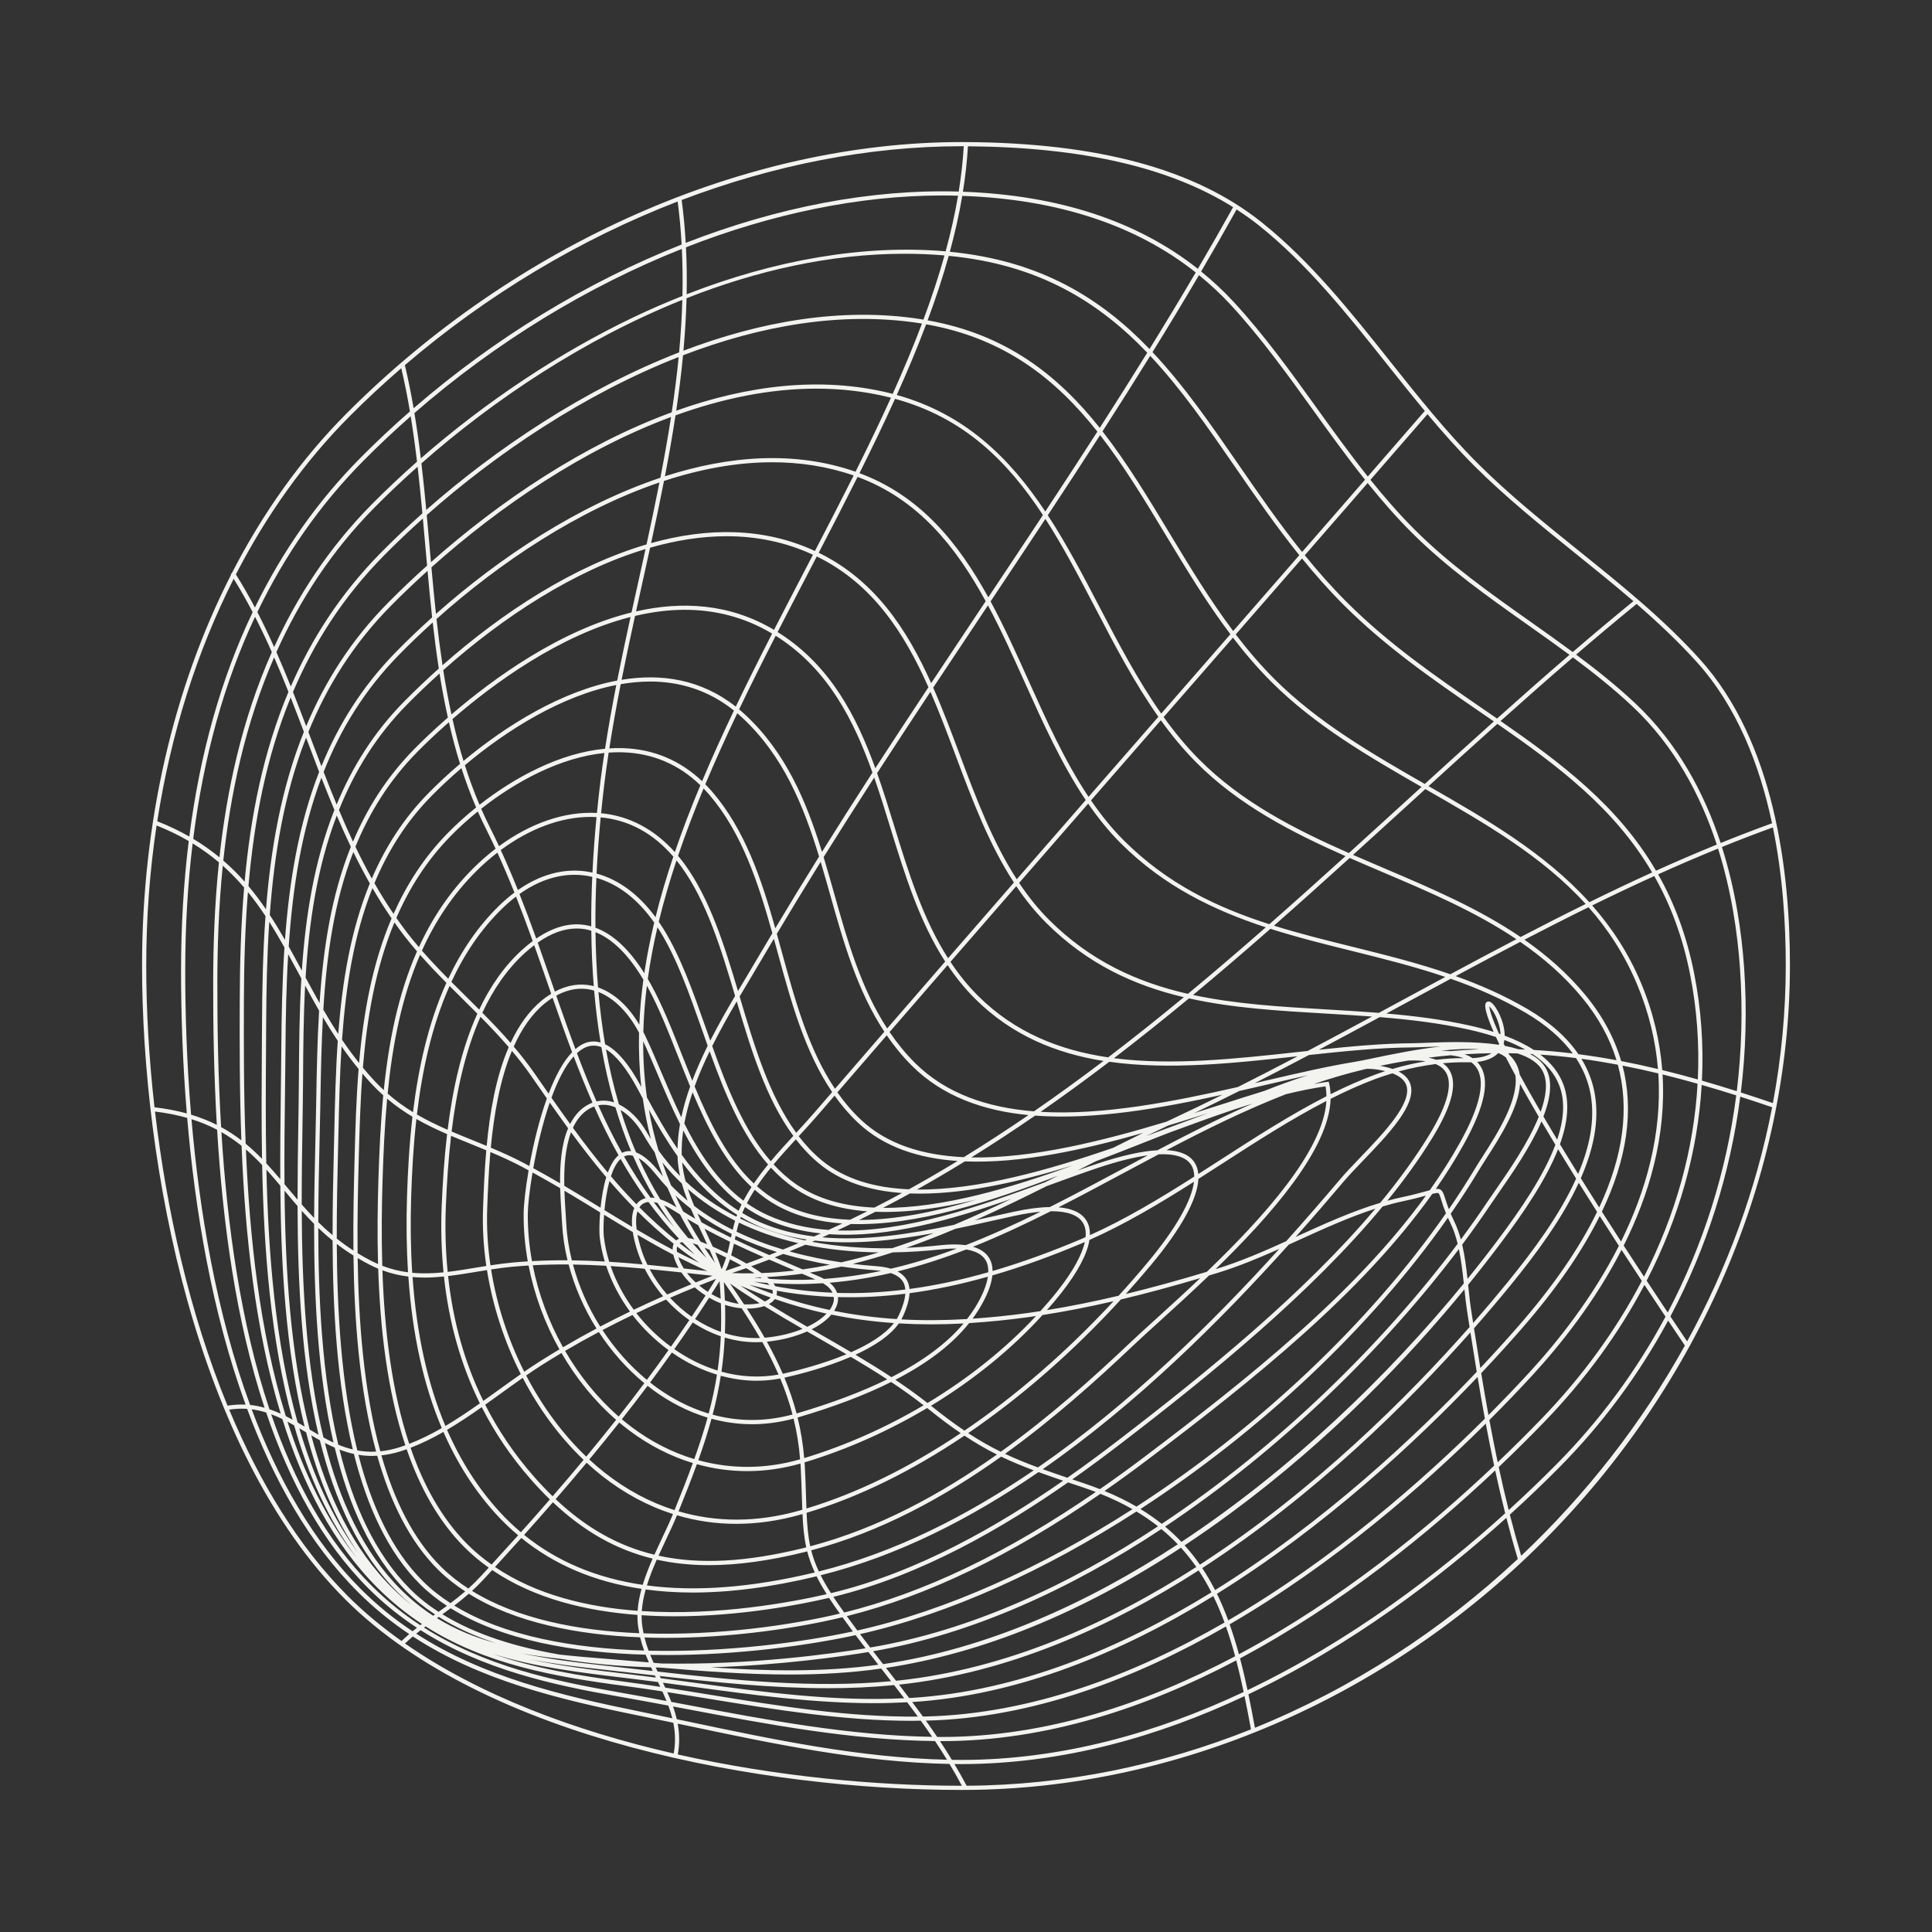 <svg width="136" height="136" viewBox="0 0 136 136" fill="none" xmlns="http://www.w3.org/2000/svg">
<rect x="0" y="0" width="136" height="136" fill="#333333" stroke="none"/>
<path d="M119.651 46.397C117.089 43.56 114.054 41.118 111.119 38.756C108.706 36.815 106.211 34.807 103.994 32.592C101.791 30.39 99.78 27.86 97.835 25.414C95.091 21.962 92.253 18.393 88.802 15.64C84.121 11.904 77.317 10.059 68 10.001C67.899 10 67.798 10 67.696 10C52.486 10 36.318 17.13 24.386 29.114C21.203 32.31 18.495 36.111 16.314 40.36L16.24 40.407C16.25 40.422 16.258 40.437 16.268 40.452C12.213 48.394 9.999 57.899 10 67.974C10.001 81.969 13.749 102.051 24.307 112.59C34.233 122.498 53.787 126 67.659 126C67.758 126 67.86 126 67.959 125.999C82.741 125.945 97.556 119.574 108.606 108.52C119.649 97.472 125.989 82.694 126 67.974C126.005 61.342 124.908 52.216 119.651 46.397ZM119.433 46.593C122.253 49.715 123.86 53.81 124.74 57.954C123.527 58.392 122.321 58.857 121.123 59.342C119.972 55.831 118.104 52.32 115.109 49.506C113.8 48.277 112.389 47.152 110.95 46.08C112.365 44.865 113.785 43.672 115.208 42.513C116.69 43.799 118.125 45.145 119.433 46.593ZM117.398 92.391C116.882 91.617 116.388 90.872 115.913 90.151C118.198 85.725 119.514 81.056 119.788 76.371C120.593 76.602 121.403 76.847 122.22 77.107C121.532 82.467 119.896 87.643 117.398 92.391ZM122.504 77.199C123.245 77.437 123.992 77.684 124.746 77.943C123.631 83.735 121.577 89.286 118.762 94.425C118.358 93.825 117.965 93.24 117.584 92.669C120.132 87.868 121.8 82.627 122.504 77.199ZM67.184 124.178C67.337 124.179 67.489 124.181 67.642 124.181C74.819 124.18 81.572 122.234 87.607 119.396C87.765 120.154 87.914 120.934 88.06 121.735C81.76 124.253 75 125.667 68.044 125.704C67.771 125.183 67.481 124.677 67.184 124.178ZM47.425 123.436C40.486 121.848 33.755 119.347 28.509 115.691C28.692 115.519 28.877 115.354 29.062 115.198C33.789 118.282 39.311 119.619 45.016 120.776C45.811 120.937 46.604 121.105 47.397 121.271C47.534 121.952 47.565 122.664 47.425 123.436ZM45.074 120.488C39.432 119.343 33.971 118.022 29.299 115C29.403 114.916 29.506 114.835 29.61 114.754C33.991 117.545 38.993 118.628 43.508 119.416C44.68 119.62 45.87 119.841 47.045 120.061C47.155 120.356 47.249 120.654 47.326 120.957C46.576 120.799 45.826 120.641 45.074 120.488ZM13.479 78.784C14.142 78.992 14.739 79.242 15.283 79.527C15.679 86.058 16.599 92.959 18.622 99.096C18.296 99.004 17.958 98.936 17.605 98.899C15.22 92.404 14.033 85.203 13.479 78.784ZM17.287 98.876C16.884 98.856 16.461 98.877 16.016 98.95C13.33 92.413 11.711 85.097 10.911 78.245C11.744 78.346 12.495 78.497 13.176 78.693C13.724 85.121 14.907 92.344 17.287 98.876ZM47.999 17.519C48.052 18.622 48.064 19.727 48.039 20.833C46.887 21.29 45.733 21.789 44.578 22.341C39.364 24.833 34.181 28.285 29.624 32.266C29.495 31.195 29.347 30.131 29.172 29.077C34.897 24.093 41.367 20.154 47.999 17.519ZM29.117 28.737C28.941 27.712 28.738 26.698 28.5 25.704C34.302 20.737 40.865 16.823 47.703 14.185C47.835 15.192 47.927 16.202 47.983 17.212C41.341 19.839 34.859 23.766 29.117 28.737ZM68.136 10.297C76.171 10.363 82.309 11.769 86.803 14.584C85.994 16.038 85.165 17.484 84.321 18.923C80.071 15.563 74.526 13.74 67.783 13.496C67.954 12.425 68.074 11.358 68.136 10.297ZM119.515 75.986C118.676 75.749 117.842 75.529 117.011 75.326C116.856 73.326 116.388 71.274 115.517 69.194C114.636 67.092 113.457 65.304 112.079 63.737C113.526 63.027 114.982 62.334 116.449 61.669C117.573 63.648 118.444 65.919 118.974 68.604C119.456 71.045 119.63 73.517 119.515 75.986ZM65.972 122.268C65.711 121.88 65.445 121.499 65.175 121.122C65.185 121.121 65.196 121.122 65.207 121.121C72.652 120.939 79.878 118.189 86.297 114.494C86.536 115.168 86.75 115.867 86.946 116.591C80.632 119.93 73.598 122.271 66.285 122.271C66.239 122.271 66.192 122.271 66.146 122.27C66.088 122.27 66.03 122.268 65.972 122.268ZM15.3 69.159C15.304 66.664 15.388 63.875 15.683 60.938C16.229 61.425 16.726 61.939 17.185 62.476C16.96 65.126 16.884 67.796 16.876 70.445C16.867 73.331 16.858 76.695 16.991 80.27C16.554 79.935 16.083 79.623 15.565 79.341C15.353 75.771 15.295 72.313 15.3 69.159ZM100.351 55.556C104.535 57.954 108.561 60.264 111.619 63.635C110.081 64.392 108.554 65.17 107.038 65.96C104.094 63.957 100.76 62.535 97.495 61.145C96.748 60.827 95.997 60.507 95.247 60.179C96.505 59.038 97.757 57.896 99.006 56.757C99.447 56.355 99.89 55.95 100.333 55.546C100.339 55.55 100.345 55.553 100.351 55.556ZM114.111 87.394C113.637 86.662 113.189 85.964 112.762 85.294C114.546 81.568 115.031 78.134 114.213 75.01C115.051 75.174 115.89 75.357 116.733 75.56C117.017 79.843 115.846 83.878 114.111 87.394ZM65.199 120.828C65.121 120.83 65.043 120.829 64.965 120.831C64.716 120.488 64.466 120.147 64.213 119.811C64.227 119.81 64.24 119.81 64.253 119.809C71.757 119.331 78.995 116.302 85.408 112.352C85.7 112.949 85.961 113.569 86.199 114.214C79.805 117.901 72.609 120.646 65.199 120.828ZM17.169 70.446C17.177 67.903 17.248 65.341 17.453 62.797C17.896 63.34 18.304 63.904 18.689 64.486C18.508 67.006 18.455 69.545 18.444 72.06C18.441 72.674 18.436 73.304 18.432 73.949C18.415 76.35 18.398 78.924 18.445 81.576C18.083 81.204 17.702 80.847 17.293 80.511C17.15 76.846 17.16 73.396 17.169 70.446ZM18.726 73.951C18.73 73.306 18.734 72.675 18.737 72.061C18.748 69.682 18.796 67.281 18.955 64.895C19.328 65.481 19.681 66.082 20.024 66.694C19.867 69.055 19.817 71.468 19.802 73.905C19.796 74.847 19.783 75.837 19.769 76.866C19.744 78.81 19.718 80.877 19.73 83.006C19.408 82.626 19.083 82.253 18.745 81.89C18.691 79.128 18.708 76.445 18.726 73.951ZM63.257 118.296C63.195 118.302 63.133 118.306 63.072 118.313C62.837 118.01 62.603 117.708 62.369 117.408C69.158 116.383 76.126 113.539 83.132 108.949C83.523 109.38 83.883 109.832 84.212 110.304C77.944 114.329 70.82 117.487 63.257 118.296ZM20.063 76.869C20.076 75.84 20.089 74.849 20.095 73.907C20.11 71.631 20.153 69.377 20.287 67.167C20.55 67.645 20.81 68.128 21.071 68.615C21.119 68.703 21.166 68.792 21.214 68.88C21.07 71.293 21.055 73.657 21.041 75.88C21.035 76.939 21.017 78.066 20.999 79.242C20.973 80.896 20.946 82.645 20.945 84.447C20.702 84.164 20.465 83.88 20.229 83.599C20.161 83.518 20.093 83.437 20.026 83.357C20.009 81.105 20.036 78.919 20.063 76.869ZM57.502 39.174C61.426 41.093 63.65 44.546 65.357 48.377C64.107 50.263 62.858 52.164 61.617 54.076C60.282 50.394 58.477 46.952 55.002 44.659C54.914 44.601 54.825 44.548 54.737 44.493C55.463 43.076 56.199 41.662 56.934 40.252C57.122 39.891 57.309 39.531 57.496 39.171C57.498 39.172 57.5 39.173 57.502 39.174ZM105.518 72.762C104.949 71.509 104.851 71.02 104.841 70.844C104.927 70.923 105.067 71.096 105.222 71.393C105.427 71.784 105.605 72.303 105.625 72.8C105.59 72.787 105.555 72.775 105.518 72.762ZM62.273 117.127C62.236 117.132 62.199 117.136 62.162 117.142C61.929 116.842 61.695 116.541 61.461 116.237C68.418 115.038 75.362 111.858 81.752 107.636C82.166 107.977 82.552 108.334 82.909 108.708C76.474 112.917 69.455 116.052 62.273 117.127ZM21.292 79.247C21.311 78.069 21.328 76.942 21.335 75.881C21.347 73.811 21.361 71.615 21.48 69.374C21.798 69.963 22.122 70.553 22.462 71.143C22.333 73.302 22.295 75.484 22.257 77.648L22.253 77.883C22.24 78.651 22.221 79.462 22.202 80.306C22.163 81.989 22.122 83.823 22.113 85.736C21.809 85.423 21.52 85.105 21.239 84.786C21.236 82.866 21.265 81.003 21.292 79.247ZM61.26 115.974C61.02 115.662 60.78 115.349 60.541 115.031C66.834 113.612 73.582 110.538 79.999 106.402C80.543 106.729 81.05 107.075 81.517 107.442C75.144 111.642 68.222 114.798 61.29 115.969C61.281 115.971 61.27 115.973 61.26 115.974ZM28.844 111.831C26.39 109.363 24.853 105.907 23.898 102.041C24.224 102.166 24.561 102.271 24.912 102.348C25.832 106.006 27.29 109.261 29.577 111.53C30.141 112.089 30.773 112.59 31.46 113.041C31.264 113.185 31.068 113.325 30.873 113.464C30.129 112.981 29.448 112.439 28.844 111.831ZM22.547 77.888L22.551 77.653C22.586 75.641 22.622 73.613 22.73 71.603C23.06 72.161 23.407 72.717 23.777 73.269C23.627 75.447 23.578 77.621 23.531 79.724L23.5 81.072C23.457 82.833 23.41 84.83 23.412 86.949C23.056 86.651 22.722 86.344 22.406 86.032C22.411 84.013 22.455 82.081 22.495 80.312C22.515 79.468 22.533 78.657 22.547 77.888ZM104.371 81.403C104.168 81.721 103.982 82.01 103.831 82.261C103.255 83.219 102.64 84.173 101.989 85.12C101.866 84.804 101.787 84.552 101.727 84.358C101.557 83.812 101.45 83.651 101.071 83.695C101.774 82.684 102.425 81.653 103.013 80.6C104.573 77.808 104.93 75.942 104.105 74.893C104.066 74.844 104.024 74.798 103.981 74.753C104.715 74.673 105.174 74.429 105.459 74.135H105.479C105.686 74.217 105.864 74.319 106.009 74.441C106.203 74.821 106.424 75.241 106.673 75.701C106.913 77.435 105.376 79.836 104.371 81.403ZM23.793 81.079L23.825 79.73C23.868 77.752 23.915 75.71 24.045 73.662C24.418 74.198 24.814 74.728 25.243 75.251C25.069 77.431 25.012 79.573 24.959 81.582C24.911 83.424 24.855 85.639 24.878 88.03C24.459 87.76 24.07 87.478 23.706 87.188C23.701 84.983 23.749 82.903 23.793 81.079ZM85.021 78.362C84.461 78.568 83.872 78.788 83.253 79.019C82.437 79.324 81.576 79.645 80.685 79.97C81.2 79.719 81.713 79.473 82.224 79.233C83.178 78.945 84.113 78.651 85.021 78.362ZM103.874 75.074C104.608 76.007 104.232 77.818 102.757 80.457C102.123 81.591 101.415 82.699 100.647 83.785C100.574 83.804 100.497 83.825 100.411 83.849C100.014 83.959 99.47 84.11 98.67 84.279C98.333 84.35 97.996 84.434 97.659 84.525C98.829 83.084 99.886 81.623 100.798 80.146C102.292 77.725 102.658 76.097 101.916 75.168C101.818 75.046 101.7 74.939 101.567 74.847C102.156 74.79 102.73 74.765 103.272 74.78C103.376 74.783 103.475 74.782 103.572 74.78C103.686 74.866 103.788 74.964 103.874 75.074ZM26.93 83.087C26.989 81.174 27.076 79.245 27.252 77.34C27.831 77.829 28.425 78.246 29.035 78.611C28.813 80.531 28.707 82.425 28.651 84.206C28.591 86.086 28.615 87.87 28.721 89.562C28.122 89.485 27.519 89.339 26.91 89.102C26.847 86.993 26.872 84.952 26.93 83.087ZM57.628 81.882C59.198 83.194 61.223 83.819 63.495 83.981C62.852 84.331 62.204 84.673 61.552 85.007C59.484 84.916 57.606 84.435 56.075 83.385C55.482 82.978 54.947 82.499 54.456 81.966C54.959 81.364 55.491 80.779 56.022 80.202C56.501 80.819 57.032 81.384 57.628 81.882ZM100.361 74.709C99.586 74.837 98.799 75.017 98.023 75.246C97.77 75.157 97.479 75.085 97.15 75.028C97.816 74.886 98.477 74.763 99.131 74.657C99.582 74.638 99.997 74.652 100.361 74.709ZM101.687 75.352C102.333 76.16 101.95 77.721 100.548 79.992C99.573 81.571 98.428 83.133 97.158 84.672C95.193 85.261 93.241 86.145 91.34 87.01C91.295 87.03 91.25 87.051 91.205 87.071C92.39 85.741 93.511 84.442 94.562 83.2C94.941 82.753 95.435 82.237 95.958 81.692C97.742 79.833 99.764 77.726 99.276 76.3C99.152 75.937 98.875 75.648 98.448 75.426C99.321 75.186 100.203 75.01 101.06 74.902C101.318 75.011 101.532 75.158 101.687 75.352ZM28.944 84.215C28.999 82.481 29.101 80.639 29.311 78.771C30.014 79.173 30.736 79.515 31.472 79.834C31.27 81.549 31.161 83.254 31.093 84.863C31.026 86.486 31.073 88.051 31.221 89.565C30.485 89.64 29.753 89.665 29.018 89.596C28.909 87.898 28.884 86.106 28.944 84.215ZM31.645 69.406C31.959 69.721 32.273 70.032 32.586 70.341C32.923 70.675 33.264 71.013 33.603 71.354C32.482 73.832 31.863 76.687 31.509 79.53C30.772 79.208 30.05 78.861 29.349 78.453C29.716 75.368 30.389 72.229 31.645 69.406ZM68.728 84.447C65.923 85.284 63.087 85.876 60.478 85.877C60.862 85.688 61.243 85.496 61.624 85.301C63.846 85.388 66.274 85.036 68.728 84.447ZM96.924 75.285C97.137 75.317 97.329 75.357 97.51 75.402C97.261 75.483 97.012 75.567 96.767 75.658C95.725 76.045 94.69 76.509 93.662 77.025C93.65 76.767 93.622 76.515 93.563 76.273L93.531 76.144L93.4 76.162C93.096 76.204 92.792 76.254 92.489 76.307C93.616 75.924 94.758 75.585 95.919 75.305C96.019 75.28 96.118 75.259 96.218 75.236C96.463 75.24 96.701 75.252 96.924 75.285ZM31.387 84.875C31.453 83.301 31.559 81.633 31.753 79.955C32.203 80.146 32.657 80.33 33.116 80.515C33.483 80.664 33.856 80.817 34.23 80.973C34.103 82.429 34.05 83.813 34.006 84.983L34.005 85.024C33.953 86.38 34.034 87.753 34.234 89.116C33.968 89.158 33.704 89.201 33.444 89.244C32.792 89.352 32.151 89.458 31.513 89.533C31.366 88.033 31.32 86.483 31.387 84.875ZM45.577 69.461C46.363 70.888 47.027 72.573 47.73 74.357C48.009 75.066 48.291 75.777 48.582 76.482C48.325 77.202 48.113 77.927 47.96 78.65C47.458 77.611 47.007 76.552 46.572 75.528C46.177 74.595 45.803 73.715 45.41 72.89C45.369 72.806 45.328 72.726 45.286 72.644C45.314 71.564 45.399 70.478 45.535 69.388C45.549 69.413 45.563 69.436 45.577 69.461ZM42.548 103.653C42.183 103.365 41.828 103.059 41.483 102.739C42.186 101.891 42.891 101.024 43.593 100.137C43.819 100.326 44.048 100.511 44.283 100.687C45.69 101.745 47.202 102.514 48.772 102.989C48.394 104.026 47.963 105.121 47.484 106.303C45.75 105.754 44.094 104.871 42.548 103.653ZM37.039 96.825C37.404 96.573 37.767 96.328 38.128 96.099C38.588 95.808 39.053 95.522 39.525 95.241C40.557 97.023 41.857 98.63 43.37 99.946C42.67 100.83 41.968 101.693 41.268 102.537C39.596 100.942 38.164 98.987 37.039 96.825ZM34.298 85.035L34.299 84.994C34.341 83.899 34.393 82.545 34.52 81.095C35.248 81.403 35.986 81.735 36.73 82.125C36.892 82.21 37.05 82.3 37.211 82.387C36.983 83.708 36.866 84.824 36.861 85.418C36.851 86.544 36.952 87.675 37.152 88.793C36.767 88.818 36.38 88.846 35.99 88.883C35.492 88.931 35.004 88.998 34.524 89.071C34.327 87.727 34.247 86.373 34.298 85.035ZM73.876 83.423C75.107 82.973 76.269 82.548 77.359 82.186C78.787 81.712 79.913 81.447 80.801 81.328C80.215 81.64 79.631 81.952 79.05 82.264C77.321 83.191 75.611 84.107 73.9 84.969C73.193 84.979 72.358 85.085 71.391 85.293C70.839 85.412 70.272 85.539 69.692 85.669C69.339 85.748 68.982 85.827 68.624 85.906C70.323 85.15 72.005 84.333 73.672 83.498C73.74 83.473 73.809 83.448 73.876 83.423ZM83.831 81.974C83.987 82.203 84.062 82.49 84.068 82.825C81.669 84.353 79.215 85.829 76.72 86.948C76.734 86.55 76.654 86.202 76.473 85.913C76.134 85.372 75.477 85.064 74.514 84.987C76.067 84.196 77.62 83.364 79.189 82.522C79.975 82.101 80.765 81.678 81.56 81.258C82.912 81.197 83.545 81.556 83.831 81.974ZM37.154 85.42C37.159 84.867 37.272 83.805 37.487 82.537C38.145 82.897 38.795 83.264 39.432 83.639C39.449 84.283 39.488 84.895 39.524 85.422C39.541 85.687 39.558 85.933 39.569 86.155C39.615 87.009 39.744 87.868 39.949 88.716C39.12 88.711 38.287 88.729 37.447 88.775C37.246 87.665 37.144 86.54 37.154 85.42ZM47.695 81.387C47.696 81.405 47.696 81.423 47.696 81.441C47.713 81.896 47.775 82.341 47.868 82.78C47.319 82.226 46.815 81.628 46.357 80.987C46.071 80.036 45.847 79.079 45.678 78.116C46.276 79.199 46.934 80.318 47.695 81.387ZM56.075 99.499C55.846 98.63 55.556 97.794 55.218 96.98C55.229 96.978 55.24 96.976 55.251 96.974C56.337 96.728 58.189 96.248 59.89 95.512C60.752 96.023 61.611 96.547 62.451 97.096C60.663 97.975 58.543 98.774 56.075 99.499ZM40.197 79.706C41 80.8 41.818 81.854 42.676 82.869C42.47 83.544 42.346 84.315 42.275 85.017C42.246 84.999 42.217 84.981 42.188 84.964C41.381 84.469 40.559 83.967 39.722 83.471C39.697 82.191 39.781 80.805 40.197 79.706ZM63.123 92.853C61.607 92.756 60.144 92.564 58.716 92.276C58.85 92.064 58.943 91.846 58.979 91.623C58.993 91.533 58.999 91.425 58.989 91.307C60.537 91.351 62.112 91.272 63.729 91.071C63.699 91.48 63.554 91.97 63.286 92.556C63.239 92.657 63.183 92.756 63.123 92.853ZM55.101 96.704C54.769 95.936 54.395 95.186 53.985 94.447C55.036 94.341 56.007 94.083 56.81 93.727C57.065 93.874 57.32 94.021 57.573 94.166C58.239 94.549 58.912 94.935 59.582 95.329C57.961 96.005 56.22 96.454 55.186 96.687C55.158 96.694 55.129 96.698 55.101 96.704ZM42.523 85.512C43.189 85.92 43.862 86.328 44.545 86.731C44.61 87.15 44.723 87.614 44.889 88.122C44.986 88.417 45.102 88.712 45.235 89.003C44.45 88.931 43.667 88.87 42.885 88.821C42.706 88.242 42.577 87.653 42.507 87.062C42.474 86.782 42.472 86.201 42.523 85.512ZM43.686 81.582C44.226 82.527 44.811 83.449 45.452 84.343C45.276 84.385 45.134 84.458 45.024 84.543C44.94 84.608 44.866 84.684 44.801 84.772C44.177 84.134 43.581 83.476 43.005 82.8C43.177 82.28 43.401 81.843 43.686 81.582ZM58.605 90.998C57.244 90.942 55.904 90.79 54.575 90.543C54.541 90.477 54.498 90.409 54.444 90.339C55.005 90.373 55.561 90.391 56.111 90.391C56.725 90.391 57.331 90.368 57.932 90.329C58.261 90.525 58.487 90.75 58.605 90.998ZM58.688 91.577C58.656 91.785 58.556 92 58.4 92.215C57.135 91.946 55.895 91.6 54.666 91.177C54.688 91.09 54.699 90.983 54.681 90.86C56.003 91.098 57.336 91.245 58.69 91.297C58.701 91.388 58.704 91.481 58.688 91.577ZM53.931 94.157C53.896 94.161 53.861 94.162 53.825 94.165C53.434 93.476 53.015 92.795 52.573 92.115C52.586 92.116 52.599 92.116 52.611 92.116C53.071 92.116 53.472 92.052 53.8 91.94C54.692 92.493 55.595 93.025 56.494 93.544C55.78 93.838 54.917 94.061 53.931 94.157ZM44.876 85.269C45.671 86.062 46.515 86.824 47.423 87.553C47.375 87.66 47.345 87.795 47.349 87.968C46.484 87.514 45.642 87.036 44.816 86.549C44.748 86.027 44.768 85.594 44.876 85.269ZM54.169 90.463C53.801 90.389 53.433 90.309 53.066 90.221C53.387 90.256 53.706 90.287 54.023 90.311C54.077 90.362 54.127 90.413 54.169 90.463ZM54.386 91.078C53.838 90.884 53.291 90.67 52.746 90.444C53.285 90.579 53.825 90.7 54.366 90.803C54.397 90.899 54.403 90.991 54.386 91.078ZM52.376 91.815C52.054 91.327 51.722 90.838 51.381 90.347C52.062 90.828 52.761 91.288 53.47 91.733C53.172 91.802 52.819 91.834 52.425 91.819C52.408 91.819 52.392 91.816 52.376 91.815ZM48.362 89.613C48.559 89.635 48.757 89.656 48.955 89.677C49.353 89.72 49.754 89.763 50.154 89.805C49.755 89.962 49.36 90.119 48.973 90.277C48.743 90.064 48.537 89.841 48.362 89.613ZM47.934 88.939C47.859 88.785 47.8 88.64 47.753 88.504C48.42 88.843 49.1 89.168 49.798 89.472C49.528 89.443 49.255 89.414 48.986 89.385C48.702 89.355 48.419 89.324 48.137 89.294C48.061 89.175 47.991 89.056 47.934 88.939ZM47.666 87.746C48.165 88.139 48.688 88.521 49.23 88.894C48.697 88.648 48.172 88.392 47.657 88.126C47.634 87.977 47.638 87.85 47.666 87.746ZM49.112 87.636C49.308 87.943 49.515 88.248 49.727 88.553C49.392 88.218 49.066 87.873 48.752 87.516C48.851 87.543 48.953 87.576 49.062 87.617C49.078 87.623 49.095 87.63 49.112 87.636ZM49.591 87.827C49.709 87.876 49.83 87.926 49.952 87.979C50.085 88.282 50.212 88.588 50.329 88.895C50.071 88.54 49.827 88.184 49.591 87.827ZM48.918 88.318C48.547 88.052 48.185 87.781 47.835 87.505C47.889 87.473 47.955 87.451 48.03 87.438C48.317 87.735 48.612 88.029 48.918 88.318ZM50.405 90.022C50.215 90.329 50.023 90.635 49.829 90.939C49.614 90.801 49.411 90.652 49.22 90.494C49.609 90.336 50.004 90.179 50.405 90.022ZM50.654 90.178C50.687 90.603 50.713 91.017 50.731 91.42C50.507 91.325 50.289 91.215 50.079 91.093C50.273 90.789 50.464 90.484 50.654 90.178ZM50.952 90.245C51.311 90.759 51.661 91.27 52 91.78C51.669 91.734 51.343 91.651 51.027 91.537C51.011 91.117 50.986 90.686 50.952 90.245ZM52.123 90.502C52.83 90.808 53.538 91.087 54.248 91.341C54.152 91.449 54.011 91.541 53.835 91.615C53.257 91.254 52.685 90.884 52.123 90.502ZM53.084 89.925C53.231 89.923 53.379 89.92 53.525 89.915C53.556 89.937 53.586 89.959 53.616 89.981C53.439 89.965 53.261 89.945 53.084 89.925ZM51.525 89.616C51.859 89.502 52.194 89.39 52.525 89.27C52.73 89.391 52.926 89.511 53.111 89.631C52.584 89.642 52.056 89.637 51.525 89.616ZM51.066 89.464C51.195 89.194 51.297 88.922 51.383 88.65C51.657 88.788 51.926 88.931 52.186 89.077C51.815 89.209 51.441 89.338 51.066 89.464ZM50.796 89.35C50.663 88.948 50.514 88.548 50.347 88.153C50.601 88.268 50.86 88.39 51.117 88.517C51.03 88.796 50.928 89.075 50.796 89.35ZM50.172 87.754C49.992 87.35 49.806 86.948 49.62 86.553C49.611 86.534 49.602 86.515 49.593 86.496C50.187 86.818 50.788 87.123 51.392 87.414C51.335 87.685 51.273 87.958 51.199 88.231C50.855 88.062 50.508 87.902 50.172 87.754ZM49.355 86.678C49.496 86.978 49.638 87.281 49.776 87.585C49.617 87.519 49.462 87.457 49.311 87.399C48.973 86.868 48.661 86.334 48.369 85.798C48.629 85.954 48.891 86.103 49.154 86.251C49.221 86.394 49.288 86.536 49.355 86.678ZM48.868 87.243C48.708 87.196 48.567 87.167 48.44 87.15C47.833 86.427 47.267 85.658 46.745 84.845C46.983 84.952 47.237 85.091 47.508 85.265C47.626 85.342 47.748 85.413 47.867 85.488C48.173 86.076 48.508 86.661 48.868 87.243ZM47.443 86.373C46.94 85.804 46.467 85.22 46.021 84.623C46.108 84.636 46.198 84.655 46.291 84.682C46.655 85.267 47.038 85.832 47.443 86.373ZM47.8 87.2C47.718 87.232 47.651 87.272 47.599 87.317C46.675 86.574 45.817 85.798 45.01 84.988C45.065 84.904 45.129 84.833 45.203 84.776C45.325 84.682 45.475 84.628 45.647 84.609C46.303 85.502 47.015 86.368 47.8 87.2ZM47.398 88.325C47.446 88.534 47.529 88.776 47.67 89.067C47.7 89.129 47.736 89.192 47.771 89.255C47.034 89.177 46.302 89.102 45.575 89.034C45.415 88.703 45.278 88.368 45.168 88.031C45.038 87.634 44.942 87.265 44.876 86.926C45.698 87.406 46.536 87.877 47.398 88.325ZM47.965 89.571C48.158 89.856 48.395 90.137 48.668 90.403C48.086 90.642 47.517 90.883 46.961 91.126C46.477 90.57 46.062 89.968 45.731 89.343C46.471 89.413 47.215 89.491 47.965 89.571ZM48.906 90.622C49.14 90.827 49.397 91.019 49.669 91.194C49.346 91.695 49.019 92.193 48.688 92.687C48.133 92.297 47.623 91.847 47.167 91.356C47.734 91.109 48.313 90.865 48.906 90.622ZM49.919 91.348C50.182 91.501 50.459 91.635 50.746 91.748C50.77 92.444 50.771 93.111 50.75 93.757C50.108 93.53 49.498 93.222 48.931 92.851C49.265 92.353 49.594 91.853 49.919 91.348ZM51.039 91.854C51.418 91.98 51.811 92.064 52.21 92.096C52.665 92.79 53.095 93.484 53.498 94.186C52.642 94.218 51.813 94.095 51.029 93.851C51.054 93.207 51.059 92.544 51.039 91.854ZM54.127 91.797C54.303 91.7 54.446 91.582 54.541 91.445C55.741 91.86 56.95 92.202 58.182 92.471C57.863 92.804 57.405 93.124 56.826 93.398C55.926 92.878 55.021 92.348 54.127 91.797ZM54.141 90.022C54.127 90.01 54.115 89.998 54.101 89.986C54.065 89.956 54.024 89.925 53.986 89.895C54.818 89.853 55.644 89.775 56.464 89.663C56.775 89.796 57.086 89.929 57.396 90.064C56.331 90.114 55.247 90.101 54.141 90.022ZM53.613 89.616C53.389 89.459 53.14 89.299 52.877 89.139C53.301 88.985 53.724 88.828 54.144 88.665C54.662 88.89 55.18 89.112 55.694 89.332C55.773 89.365 55.852 89.4 55.931 89.434C55.163 89.526 54.391 89.587 53.613 89.616ZM52.552 88.948C52.206 88.748 51.84 88.552 51.468 88.364C51.543 88.09 51.607 87.817 51.665 87.546C52.36 87.876 53.058 88.191 53.756 88.497C53.356 88.65 52.956 88.802 52.552 88.948ZM51.727 87.251C51.745 87.166 51.764 87.081 51.782 86.996C52.74 87.453 53.719 87.826 54.689 88.132C54.51 88.204 54.332 88.279 54.152 88.349C53.343 87.997 52.532 87.635 51.727 87.251ZM51.456 87.118C50.756 86.779 50.063 86.422 49.38 86.041C49.285 85.837 49.191 85.632 49.099 85.426C49.869 85.975 50.68 86.451 51.51 86.863C51.492 86.948 51.473 87.033 51.456 87.118ZM48.942 85.792C48.657 85.628 48.374 85.457 48.093 85.282C47.902 84.912 47.725 84.539 47.555 84.166C47.899 84.488 48.257 84.79 48.626 85.074C48.728 85.315 48.834 85.555 48.942 85.792ZM47.617 84.987C47.179 84.709 46.802 84.529 46.48 84.426C45.921 83.514 45.414 82.547 44.957 81.527C45.331 81.746 45.746 82.139 46.2 82.707C46.45 83.02 46.712 83.318 46.984 83.604C47.179 84.066 47.39 84.528 47.617 84.987ZM46.08 84.329C45.976 84.312 45.879 84.304 45.789 84.304C45.111 83.369 44.495 82.404 43.929 81.412C43.947 81.403 43.965 81.392 43.984 81.384C44.085 81.342 44.192 81.32 44.304 81.32C44.386 81.32 44.471 81.336 44.559 81.359C45.013 82.404 45.521 83.393 46.08 84.329ZM44.651 85.039C44.504 85.378 44.453 85.824 44.499 86.363C43.842 85.973 43.193 85.579 42.55 85.185C42.613 84.518 42.725 83.784 42.904 83.135C43.464 83.787 44.044 84.423 44.651 85.039ZM45.383 89.311C45.726 89.989 46.165 90.645 46.682 91.249C45.975 91.561 45.286 91.876 44.614 92.196C43.909 91.242 43.355 90.202 42.985 89.122C43.782 89.172 44.581 89.237 45.383 89.311ZM46.886 91.48C47.373 92.016 47.923 92.506 48.524 92.927C48.099 93.558 47.666 94.18 47.229 94.798C46.302 94.117 45.481 93.318 44.794 92.436C45.472 92.113 46.17 91.795 46.886 91.48ZM48.767 93.092C49.38 93.494 50.042 93.826 50.74 94.065C50.703 94.894 50.626 95.692 50.513 96.476C49.466 96.153 48.44 95.65 47.466 94.971C47.905 94.35 48.34 93.725 48.767 93.092ZM51.017 94.153C51.725 94.366 52.467 94.486 53.231 94.485C53.374 94.485 53.518 94.48 53.663 94.472C54.083 95.222 54.465 95.983 54.804 96.762C53.481 96.999 52.12 96.927 50.786 96.558C50.899 95.781 50.975 94.982 51.017 94.153ZM57.719 93.912C57.525 93.8 57.329 93.687 57.134 93.575C57.722 93.277 58.2 92.924 58.523 92.538C59.952 92.833 61.414 93.03 62.926 93.134C62.281 93.958 61.152 94.64 59.916 95.186C59.183 94.754 58.448 94.33 57.719 93.912ZM58.926 91.012C58.849 90.782 58.692 90.534 58.401 90.296C59.866 90.175 61.295 89.94 62.7 89.615C63.114 89.755 63.408 89.961 63.571 90.236C63.662 90.389 63.711 90.57 63.728 90.774C62.09 90.98 60.493 91.06 58.926 91.012ZM57.999 90.027C57.897 89.97 57.789 89.914 57.667 89.861C57.45 89.766 57.232 89.674 57.015 89.58C57.759 89.465 58.498 89.323 59.233 89.158C60.117 89.287 60.933 89.37 61.644 89.421C61.779 89.43 61.907 89.445 62.03 89.462C60.712 89.74 59.37 89.932 57.999 90.027ZM56.502 89.359C56.271 89.26 56.041 89.16 55.809 89.062C55.385 88.881 54.958 88.698 54.531 88.513C54.733 88.433 54.934 88.351 55.135 88.269C56.271 88.605 57.385 88.851 58.427 89.03C57.788 89.159 57.147 89.269 56.502 89.359ZM55.576 88.091C55.95 87.938 56.322 87.78 56.693 87.621C58.297 87.954 60.019 88.137 61.85 88.162C60.979 88.425 60.103 88.66 59.22 88.86C58.09 88.693 56.85 88.449 55.576 88.091ZM55.119 87.959C54.03 87.632 52.924 87.219 51.848 86.702C51.897 86.489 51.952 86.276 52.015 86.064C53.293 86.682 54.689 87.168 56.197 87.515C55.839 87.667 55.479 87.813 55.119 87.959ZM51.578 86.57C50.636 86.098 49.722 85.543 48.867 84.891C48.703 84.499 48.551 84.102 48.422 83.701C49.411 84.567 50.523 85.312 51.748 85.931C51.684 86.144 51.627 86.357 51.578 86.57ZM48.401 84.52C47.998 84.186 47.609 83.83 47.24 83.447C47.015 82.91 46.81 82.37 46.626 81.828C47.051 82.357 47.51 82.854 48.001 83.318C48.113 83.725 48.249 84.125 48.401 84.52ZM46.662 82.802C46.584 82.71 46.505 82.618 46.429 82.524C45.829 81.772 45.276 81.304 44.773 81.119C44.367 80.169 44.003 79.175 43.683 78.135C44.278 78.491 44.841 79.09 45.293 79.877C45.538 80.304 45.802 80.713 46.081 81.108C46.253 81.675 46.447 82.239 46.662 82.802ZM44.421 81.034C44.229 81.014 44.046 81.04 43.871 81.113C43.841 81.125 43.813 81.141 43.785 81.156C43.177 80.069 42.626 78.951 42.114 77.808C42.235 77.784 42.356 77.768 42.48 77.768C42.621 77.768 42.763 77.784 42.907 77.815C43.047 77.845 43.186 77.894 43.324 77.952C43.645 79.026 44.01 80.054 44.421 81.034ZM43.54 81.322C43.222 81.592 42.976 82.028 42.786 82.545C41.937 81.533 41.128 80.481 40.331 79.391C40.56 78.901 40.864 78.481 41.278 78.181C41.456 78.053 41.639 77.957 41.827 77.888C42.35 79.061 42.915 80.207 43.54 81.322ZM42.035 85.214C42.105 85.257 42.175 85.3 42.245 85.343C42.179 86.162 42.186 86.844 42.216 87.096C42.283 87.669 42.403 88.24 42.571 88.802C41.8 88.758 41.028 88.73 40.253 88.719C40.043 87.865 39.908 87 39.863 86.14C39.851 85.916 39.834 85.669 39.817 85.403C39.785 84.931 39.75 84.389 39.731 83.819C40.512 84.283 41.28 84.751 42.035 85.214ZM42.669 89.102C43.044 90.235 43.614 91.326 44.346 92.326C43.63 92.672 42.93 93.023 42.248 93.381C41.392 92.022 40.742 90.537 40.333 89.014C41.113 89.026 41.891 89.057 42.669 89.102ZM44.523 92.567C45.235 93.491 46.091 94.327 47.059 95.037C46.556 95.743 46.049 96.444 45.535 97.132C44.333 96.145 43.278 94.949 42.412 93.627C43.098 93.267 43.801 92.914 44.523 92.567ZM47.297 95.209C48.309 95.916 49.378 96.434 50.469 96.765C50.325 97.683 50.131 98.589 49.886 99.506C48.472 99.08 47.274 98.412 46.335 97.749C46.141 97.611 45.951 97.465 45.763 97.317C46.281 96.625 46.791 95.92 47.297 95.209ZM50.739 96.844C51.575 97.073 52.42 97.195 53.262 97.195C53.819 97.195 54.374 97.141 54.923 97.038C55.266 97.857 55.559 98.699 55.79 99.573C53.68 100.137 51.787 100.026 50.165 99.583C50.402 98.682 50.594 97.775 50.739 96.844ZM60.218 95.366C61.492 94.781 62.644 94.049 63.272 93.159C64.735 93.245 66.247 93.248 67.828 93.163C66.654 94.564 64.967 95.817 62.752 96.942C61.921 96.394 61.072 95.873 60.218 95.366ZM63.451 92.876C63.487 92.811 63.522 92.745 63.553 92.678C63.851 92.028 64.005 91.489 64.027 91.032C65.809 90.795 67.64 90.408 69.54 89.871C69.448 90.486 69.148 91.224 68.633 92.056C68.465 92.327 68.274 92.591 68.071 92.853C66.468 92.947 64.932 92.958 63.451 92.876ZM64.022 90.736C64 90.495 63.937 90.277 63.823 90.086C63.68 89.844 63.464 89.651 63.181 89.5C64.821 89.096 66.426 88.57 68.013 87.955C68.667 88.061 69.126 88.303 69.369 88.689C69.516 88.923 69.578 89.219 69.569 89.557C67.656 90.103 65.813 90.496 64.022 90.736ZM62.714 89.308C62.416 89.218 62.068 89.157 61.665 89.128C61.168 89.092 60.618 89.041 60.03 88.969C60.974 88.735 61.911 88.463 62.842 88.16C63.941 88.142 65.076 88.073 66.246 87.946C66.648 87.903 67.013 87.886 67.344 87.893C65.824 88.46 64.284 88.941 62.714 89.308ZM66.215 87.654C65.392 87.744 64.587 87.803 63.8 87.837C64.96 87.432 66.11 86.983 67.252 86.501C68.111 86.323 68.95 86.135 69.756 85.955C70.335 85.826 70.901 85.699 71.453 85.58C72.111 85.439 72.708 85.345 73.242 85.298C71.497 86.161 69.748 86.961 67.977 87.651C67.483 87.581 66.896 87.581 66.215 87.654ZM62.789 87.868C60.786 87.897 58.908 87.744 57.168 87.416C57.234 87.387 57.3 87.36 57.366 87.331C60.105 87.644 63.001 87.308 65.746 86.798C64.767 87.185 63.781 87.544 62.789 87.868ZM56.664 87.314C55.01 86.964 53.485 86.451 52.104 85.778C52.117 85.74 52.133 85.702 52.146 85.663C52.566 85.912 53.002 86.142 53.467 86.34C54.53 86.792 55.648 87.084 56.798 87.256C56.754 87.275 56.709 87.294 56.664 87.314ZM51.84 85.646C50.505 84.968 49.309 84.138 48.263 83.16C48.146 82.721 48.06 82.275 48.017 81.822C49.077 83.236 50.331 84.537 51.889 85.514C51.873 85.558 51.855 85.602 51.84 85.646ZM45.82 80.183C45.727 80.034 45.635 79.884 45.548 79.732C45.007 78.788 44.307 78.095 43.568 77.741C43.206 76.511 42.9 75.222 42.657 73.869C43.375 74.294 44.126 75.233 44.903 76.685C45.016 76.896 45.131 77.11 45.248 77.327C45.384 78.284 45.572 79.236 45.82 80.183ZM43.222 77.602C43.138 77.574 43.054 77.546 42.969 77.528C42.638 77.457 42.309 77.46 41.991 77.533C41.502 76.422 41.047 75.288 40.612 74.135C40.881 73.891 41.164 73.718 41.464 73.644C41.572 73.617 41.681 73.604 41.791 73.604C41.969 73.604 42.15 73.64 42.332 73.709C42.57 75.067 42.867 76.365 43.222 77.602ZM41.708 77.62C41.501 77.698 41.298 77.804 41.105 77.944C40.69 78.245 40.377 78.652 40.136 79.123C39.697 78.518 39.259 77.901 38.82 77.274C39.257 76.076 39.779 75.03 40.384 74.364C40.802 75.467 41.239 76.554 41.708 77.62ZM39.991 79.423C39.517 80.546 39.412 81.972 39.426 83.297C38.809 82.935 38.178 82.58 37.54 82.232C37.798 80.781 38.185 79.103 38.698 77.613C39.13 78.227 39.56 78.83 39.991 79.423ZM40.028 89.01C40.442 90.582 41.108 92.116 41.989 93.519C41.183 93.948 40.398 94.387 39.631 94.839C38.629 93.046 37.9 91.082 37.502 89.066C38.35 89.02 39.191 89.003 40.028 89.01ZM42.153 93.765C43.04 95.124 44.123 96.353 45.357 97.367C44.76 98.162 44.157 98.945 43.551 99.714C42.066 98.421 40.791 96.843 39.778 95.093C40.55 94.638 41.34 94.196 42.153 93.765ZM45.586 97.551C45.776 97.701 45.969 97.849 46.166 97.988C47.128 98.669 48.357 99.353 49.809 99.79C49.548 100.733 49.235 101.697 48.871 102.709C47.328 102.244 45.842 101.492 44.459 100.452C44.226 100.277 43.998 100.094 43.774 99.905C44.382 99.134 44.987 98.349 45.586 97.551ZM50.086 99.869C50.962 100.108 51.915 100.256 52.939 100.256C53.859 100.256 54.835 100.136 55.861 99.862C56.086 100.776 56.244 101.728 56.322 102.726C53.912 103.42 51.474 103.43 49.157 102.789C49.511 101.798 49.822 100.833 50.086 99.869ZM56.145 99.784C56.148 99.784 56.151 99.783 56.154 99.782C58.709 99.031 60.893 98.2 62.731 97.282C63.516 97.803 64.28 98.349 65.016 98.923C62.383 100.481 59.533 101.754 56.61 102.641C56.528 101.645 56.37 100.696 56.145 99.784ZM63.028 97.129C65.319 95.947 67.041 94.622 68.221 93.137C69.565 93.054 70.954 92.916 72.407 92.715C72.579 92.691 72.754 92.665 72.928 92.639C70.79 94.936 68.178 97.022 65.289 98.763C64.561 98.19 63.804 97.648 63.028 97.129ZM72.366 92.424C71.014 92.611 69.72 92.742 68.465 92.826C68.613 92.624 68.754 92.418 68.883 92.21C69.459 91.281 69.784 90.463 69.856 89.781C71.888 89.191 73.997 88.433 76.207 87.499C76.259 87.477 76.311 87.452 76.363 87.43C76.166 88.33 75.534 89.483 74.491 90.816C74.098 91.318 73.674 91.81 73.236 92.296C72.945 92.341 72.654 92.384 72.366 92.424ZM76.093 87.229C73.929 88.143 71.862 88.889 69.871 89.471C69.868 89.112 69.784 88.797 69.618 88.533C69.389 88.169 69.009 87.916 68.494 87.764C70.337 87.027 72.155 86.176 73.971 85.261C75.119 85.256 75.884 85.526 76.224 86.068C76.394 86.34 76.456 86.682 76.417 87.084C76.309 87.131 76.201 87.183 76.093 87.229ZM67.157 86.223C64.1 86.861 60.907 87.367 57.884 87.101C58.046 87.028 58.207 86.952 58.368 86.878C62.526 87.168 67.061 85.842 71.18 84.395C69.85 85.035 68.509 85.652 67.157 86.223ZM57.302 87.039C56.019 86.881 54.771 86.576 53.582 86.069C53.113 85.87 52.673 85.637 52.25 85.384C52.251 85.382 52.252 85.381 52.252 85.379C52.311 85.24 52.374 85.102 52.44 84.966C52.895 85.281 53.381 85.563 53.905 85.8C55.133 86.358 56.434 86.68 57.779 86.826C57.62 86.897 57.461 86.968 57.302 87.039ZM51.997 85.232C50.369 84.199 49.073 82.8 47.987 81.289C47.975 80.723 48.013 80.151 48.094 79.576C49.136 81.591 50.416 83.466 52.201 84.787C52.13 84.934 52.061 85.082 51.997 85.232ZM47.694 80.866C46.876 79.673 46.176 78.428 45.54 77.251C45.356 75.943 45.271 74.625 45.276 73.299C45.619 74.037 45.952 74.818 46.302 75.642C46.787 76.786 47.294 77.974 47.867 79.13C47.766 79.711 47.706 80.291 47.694 80.866ZM45.144 76.514C44.281 74.909 43.428 73.905 42.596 73.508C42.395 72.328 42.238 71.102 42.126 69.831C43.224 70.259 44.236 71.272 44.984 72.697C44.954 73.977 45.004 75.25 45.144 76.514ZM42.279 73.385C41.981 73.297 41.685 73.287 41.394 73.359C41.081 73.436 40.785 73.608 40.505 73.85C40.042 72.612 39.599 71.356 39.157 70.086C39.74 69.767 40.336 69.6 40.926 69.6C41.16 69.6 41.394 69.626 41.624 69.677C41.691 69.692 41.757 69.711 41.823 69.73C41.931 70.992 42.084 72.211 42.279 73.385ZM40.273 74.069C39.631 74.734 39.08 75.782 38.62 76.988C38.289 76.515 37.958 76.038 37.622 75.553C37.165 74.895 36.674 74.273 36.164 73.674C36.707 72.458 37.413 71.401 38.341 70.638C38.525 70.487 38.711 70.355 38.899 70.237C39.349 71.53 39.8 72.809 40.273 74.069ZM37.38 75.721C37.756 76.263 38.127 76.796 38.496 77.323C37.947 78.849 37.537 80.578 37.265 82.082C37.131 82.01 37.001 81.936 36.866 81.865C36.084 81.454 35.311 81.109 34.549 80.788C34.764 78.515 35.176 76.04 36.034 73.975C36.504 74.533 36.958 75.111 37.38 75.721ZM36.018 89.175C36.416 89.137 36.813 89.109 37.208 89.084C37.61 91.146 38.353 93.154 39.379 94.987C38.903 95.27 38.434 95.558 37.971 95.852C37.616 96.076 37.261 96.316 36.903 96.562C35.769 94.317 34.967 91.86 34.57 89.361C35.045 89.289 35.528 89.222 36.018 89.175ZM49.055 103.069C50.212 103.391 51.399 103.557 52.598 103.557C53.842 103.557 55.098 103.38 56.346 103.026C56.35 103.085 56.357 103.143 56.36 103.203C56.403 104.014 56.425 104.73 56.445 105.362C56.456 105.684 56.465 105.985 56.477 106.275C56.39 106.3 56.303 106.327 56.217 106.351C53.288 107.171 50.437 107.172 47.767 106.387C48.239 105.224 48.67 104.129 49.055 103.069ZM56.739 105.353C56.719 104.719 56.696 104.001 56.654 103.187C56.649 103.104 56.64 103.024 56.634 102.942C59.637 102.036 62.566 100.724 65.265 99.116C65.303 99.146 65.342 99.174 65.38 99.205C66.195 99.862 66.93 100.409 67.628 100.884C64.014 103.306 60.334 105.117 56.767 106.189C56.757 105.923 56.748 105.648 56.739 105.353ZM65.564 98.976C65.556 98.97 65.547 98.963 65.538 98.957C68.524 97.145 71.209 94.966 73.385 92.57C74.984 92.321 76.638 92 78.388 91.595C75.084 95.16 71.524 98.241 67.892 100.707C67.17 100.221 66.411 99.658 65.564 98.976ZM73.697 92.223C74.052 91.82 74.398 91.412 74.723 90.997C75.878 89.52 76.537 88.266 76.689 87.284C79.191 86.177 81.647 84.71 84.047 83.187C83.885 84.523 82.766 86.496 80.793 88.863C80.123 89.666 79.439 90.449 78.743 91.211C76.975 91.629 75.306 91.964 73.697 92.223ZM81.019 89.051C83.151 86.494 84.292 84.406 84.36 82.987C84.931 82.623 85.5 82.258 86.064 81.894C88.449 80.355 90.889 78.781 93.369 77.501C93.163 81.032 88.867 85.766 84.955 89.525C82.922 90.138 81.033 90.656 79.248 91.09C79.847 90.425 80.438 89.747 81.019 89.051ZM85.905 81.647C85.391 81.979 84.873 82.311 84.354 82.644C84.326 82.323 84.233 82.043 84.073 81.809C83.717 81.287 83.062 81.007 82.117 80.964C84.846 79.531 87.634 78.149 90.52 77.025C91.445 76.797 92.374 76.606 93.306 76.472C93.352 76.697 93.37 76.931 93.374 77.169C90.835 78.467 88.341 80.075 85.905 81.647ZM83.096 79.444C84.761 78.833 86.455 78.213 88.168 77.683C85.886 78.683 83.662 79.814 81.476 80.97C80.377 81.03 78.975 81.341 77.266 81.908C76.809 82.059 76.337 82.224 75.855 82.395C76.037 82.303 76.219 82.21 76.4 82.118C76.633 82 76.868 81.88 77.102 81.761C78.286 81.313 79.42 80.865 80.475 80.449C81.082 80.209 81.674 79.976 82.243 79.754C82.527 79.651 82.81 79.548 83.096 79.444ZM73.554 83.228C69.04 84.88 63.749 86.782 58.943 86.615C59.261 86.466 59.579 86.314 59.896 86.161C64.484 86.315 69.81 84.558 74.485 82.761C74.175 82.917 73.865 83.073 73.554 83.228ZM58.314 86.58C56.818 86.469 55.376 86.146 54.026 85.533C53.506 85.297 53.025 85.016 52.574 84.699C52.741 84.377 52.926 84.062 53.125 83.752C53.616 84.18 54.144 84.564 54.726 84.879C56.096 85.623 57.642 86.007 59.294 86.127C58.969 86.281 58.641 86.43 58.314 86.58ZM52.335 84.519C50.513 83.154 49.224 81.184 48.173 79.086C48.306 78.355 48.505 77.621 48.752 76.889C49.83 79.445 51.07 81.862 52.9 83.559C52.697 83.872 52.507 84.192 52.335 84.519ZM45.004 72.13C44.216 70.799 43.211 69.892 42.099 69.509C41.996 68.257 41.936 66.961 41.919 65.621C43.116 66.094 44.246 67.212 45.29 68.962C45.145 70.022 45.048 71.079 45.004 72.13ZM41.797 69.419C41.76 69.41 41.724 69.399 41.688 69.391C40.816 69.197 39.922 69.341 39.059 69.803C38.991 69.608 38.923 69.413 38.856 69.217C38.527 68.269 38.194 67.313 37.852 66.354C38.793 65.694 39.711 65.361 40.595 65.361C40.787 65.361 40.978 65.376 41.167 65.407C41.32 65.433 41.472 65.472 41.624 65.518C41.639 66.862 41.696 68.162 41.797 69.419ZM38.578 69.313C38.653 69.528 38.727 69.742 38.801 69.956C38.583 70.09 38.367 70.237 38.155 70.411C37.215 71.184 36.497 72.223 35.944 73.413C35.301 72.674 34.63 71.972 33.953 71.29C34.708 69.673 35.683 68.23 36.951 67.078C37.171 66.879 37.389 66.703 37.606 66.538C37.938 67.468 38.259 68.394 38.578 69.313ZM35.811 73.711C34.906 75.802 34.48 78.314 34.258 80.666C33.911 80.522 33.567 80.381 33.226 80.243C32.742 80.047 32.263 79.853 31.79 79.652C32.133 76.844 32.735 74.023 33.824 71.576C34.501 72.261 35.171 72.969 35.811 73.711ZM33.492 89.534C33.752 89.491 34.015 89.448 34.28 89.406C34.685 91.948 35.503 94.447 36.66 96.73C36.164 97.076 35.661 97.438 35.142 97.813C34.771 98.08 34.398 98.349 34.023 98.615C32.712 95.948 31.886 93.012 31.543 89.825C32.187 89.749 32.835 89.643 33.492 89.534ZM35.314 98.05C35.821 97.685 36.312 97.33 36.797 96.992C37.937 99.176 39.388 101.152 41.081 102.764C40.35 103.642 39.622 104.497 38.901 105.328C38.45 104.889 38.004 104.42 37.562 103.916C36.203 102.366 35.068 100.686 34.154 98.883C34.543 98.607 34.93 98.328 35.314 98.05ZM41.295 102.965C41.643 103.286 41.999 103.594 42.366 103.883C43.935 105.12 45.614 106.019 47.373 106.579C47.157 107.109 46.891 107.672 46.609 108.268C46.429 108.65 46.244 109.042 46.065 109.441C43.496 108.822 41.238 107.534 39.114 105.53C39.835 104.699 40.563 103.844 41.295 102.965ZM46.875 108.393C47.161 107.787 47.431 107.215 47.652 106.674L47.655 106.665C49.004 107.065 50.397 107.269 51.825 107.269C53.285 107.269 54.781 107.058 56.296 106.634C56.36 106.616 56.425 106.595 56.49 106.577C56.529 107.446 56.596 108.192 56.756 108.921C56.684 108.94 56.612 108.96 56.54 108.978C52.576 109.95 49.266 110.15 46.356 109.51C46.527 109.131 46.703 108.757 46.875 108.393ZM56.779 106.491C60.428 105.404 64.195 103.549 67.89 101.061C68.678 101.583 69.423 102.013 70.177 102.389C66.24 105.18 61.83 107.585 57.036 108.848C56.881 108.127 56.818 107.382 56.779 106.491ZM68.154 100.884C71.881 98.342 75.529 95.159 78.9 91.475C80.652 91.059 82.503 90.56 84.488 89.971C83.353 91.048 82.267 92.035 81.342 92.874C80.641 93.51 80.035 94.059 79.562 94.509C76.925 97.013 73.867 99.743 70.448 102.195C69.688 101.822 68.942 101.4 68.154 100.884ZM79.764 94.721C80.236 94.274 80.84 93.726 81.539 93.091C82.579 92.148 83.821 91.02 85.107 89.786C85.331 89.718 85.554 89.651 85.781 89.581C87.212 89.141 88.646 88.541 90.054 87.913C85.273 93.192 79.514 98.84 73.064 103.298C72.236 102.992 71.481 102.686 70.749 102.34C74.129 99.903 77.153 97.202 79.764 94.721ZM85.695 89.3C85.653 89.313 85.612 89.325 85.57 89.338C89.457 85.557 93.57 80.886 93.666 77.351C94.727 76.814 95.795 76.332 96.869 75.933C97.246 75.794 97.63 75.67 98.016 75.555C98.546 75.757 98.876 76.037 98.998 76.395C99.428 77.652 97.387 79.779 95.746 81.489C95.22 82.038 94.722 82.556 94.338 83.01C93.158 84.405 91.888 85.872 90.54 87.373C88.947 88.094 87.315 88.802 85.695 89.3ZM59.837 85.863C58.027 85.794 56.339 85.421 54.866 84.621C54.293 84.31 53.772 83.93 53.288 83.504C53.59 83.056 53.92 82.621 54.267 82.195C54.765 82.73 55.307 83.214 55.909 83.626C57.364 84.625 59.119 85.123 61.044 85.269C60.644 85.471 60.24 85.667 59.837 85.863ZM53.065 83.311C51.222 81.585 49.985 79.093 48.897 76.476C49.199 75.643 49.559 74.816 49.954 74.002C51.019 76.959 52.205 79.858 54.069 81.974C53.713 82.408 53.375 82.853 53.065 83.311ZM48.732 76.074C48.485 75.468 48.243 74.858 48.003 74.249C47.297 72.457 46.629 70.763 45.834 69.32C45.757 69.179 45.678 69.043 45.6 68.909C45.767 67.703 45.997 66.492 46.28 65.276C46.337 65.363 46.394 65.449 46.45 65.538C47.655 67.483 48.513 69.92 49.421 72.499C49.552 72.871 49.684 73.243 49.816 73.616C49.416 74.422 49.047 75.245 48.732 76.074ZM45.355 68.506C44.296 66.822 43.143 65.75 41.914 65.305C41.905 64.167 41.929 62.996 41.982 61.796C43.509 62.227 44.896 63.297 46.052 64.941C45.767 66.133 45.532 67.322 45.355 68.506ZM41.619 65.21C41.485 65.173 41.35 65.141 41.215 65.118C40.099 64.932 38.937 65.254 37.749 66.069C37.373 65.023 36.982 63.977 36.568 62.934C37.822 62.041 39.136 61.58 40.446 61.58C40.677 61.58 40.908 61.595 41.139 61.624C41.325 61.647 41.509 61.682 41.691 61.724C41.638 62.915 41.612 64.079 41.619 65.21ZM37.5 66.246C37.253 66.43 37.004 66.634 36.754 66.861C35.48 68.018 34.496 69.458 33.733 71.068C33.419 70.754 33.105 70.441 32.792 70.132C32.455 69.799 32.114 69.462 31.775 69.121C32.669 67.188 33.842 65.412 35.391 63.916C35.697 63.621 36.008 63.354 36.324 63.113C36.735 64.155 37.126 65.202 37.5 66.246ZM29.894 89.933C30.346 89.933 30.798 89.904 31.251 89.858C31.599 93.096 32.441 96.079 33.779 98.788C32.983 99.349 32.176 99.892 31.353 100.379C30.095 97.4 29.326 93.92 29.042 89.895C29.327 89.92 29.61 89.933 29.894 89.933ZM33.912 99.054C34.834 100.864 35.975 102.552 37.341 104.109C37.791 104.624 38.246 105.104 38.707 105.55C38.018 106.343 37.337 107.114 36.668 107.86C36.131 107.407 35.62 106.918 35.138 106.389C33.641 104.743 32.423 102.832 31.47 100.651C32.299 100.162 33.111 99.617 33.912 99.054ZM38.922 105.75C41.069 107.777 43.351 109.083 45.942 109.717C45.677 110.323 45.432 110.942 45.242 111.562C41.984 111.085 39.196 109.912 36.895 108.046C37.56 107.305 38.237 106.538 38.922 105.75ZM46.231 109.789C47.389 110.048 48.609 110.177 49.907 110.177C51.932 110.177 54.148 109.867 56.61 109.263C56.681 109.245 56.751 109.225 56.822 109.207C56.946 109.691 57.119 110.176 57.355 110.691C52.915 111.757 48.97 112.059 45.537 111.603C45.725 110.995 45.969 110.386 46.231 109.789ZM57.103 109.134C61.991 107.847 66.478 105.386 70.474 102.538C71.202 102.888 71.953 103.196 72.768 103.501C68.055 106.721 62.977 109.295 57.641 110.619C57.4 110.103 57.226 109.619 57.103 109.134ZM73.104 103.626C73.645 103.823 74.221 104.023 74.839 104.232C70.332 107.365 64.624 110.68 58.495 112.147C58.208 111.696 57.966 111.279 57.769 110.888C63.185 109.536 68.333 106.907 73.104 103.626ZM73.403 103.421C80.009 98.825 85.879 93 90.717 87.615C90.966 87.503 91.215 87.39 91.462 87.277C93.216 86.479 95.014 85.661 96.819 85.081C91.842 90.992 85.032 96.549 78.725 101.384C77.648 102.21 76.446 103.107 75.138 104.024C74.518 103.814 73.944 103.616 73.403 103.421ZM62.16 85.025C62.796 84.695 63.428 84.358 64.056 84.012C67.573 84.144 71.627 83.237 75.51 82.04C71.168 83.62 66.321 85.058 62.16 85.025ZM54.259 81.744C52.39 79.605 51.209 76.64 50.135 73.635C50.676 72.552 51.271 71.497 51.861 70.492C52.871 73.89 53.925 77.359 55.846 79.96C55.309 80.543 54.769 81.134 54.259 81.744ZM49.998 73.253C49.898 72.969 49.798 72.685 49.698 72.402C48.785 69.807 47.922 67.356 46.7 65.384C46.593 65.212 46.483 65.046 46.372 64.884C46.719 63.451 47.141 62.012 47.621 60.568C47.73 60.704 47.838 60.843 47.944 60.988C49.744 63.451 50.769 66.823 51.746 70.107C51.154 71.111 50.552 72.166 49.998 73.253ZM46.145 64.563C44.961 62.956 43.549 61.913 41.995 61.494C42.057 60.21 42.153 58.892 42.284 57.538C44.257 57.719 45.973 58.647 47.398 60.301C46.918 61.726 46.496 63.147 46.145 64.563ZM41.705 61.425C41.53 61.388 41.354 61.355 41.175 61.332C39.582 61.133 37.975 61.59 36.458 62.654C36.079 61.709 35.679 60.769 35.251 59.838C37.286 58.328 39.495 57.504 41.578 57.504C41.716 57.504 41.854 57.513 41.991 57.52C41.862 58.855 41.766 60.157 41.705 61.425ZM36.212 62.831C35.865 63.091 35.523 63.381 35.187 63.705C33.636 65.202 32.456 66.973 31.554 68.897C30.924 68.259 30.299 67.605 29.701 66.92C30.615 64.892 31.839 63.014 33.49 61.361C33.981 60.869 34.49 60.422 35.011 60.019C35.436 60.948 35.834 61.886 36.212 62.831ZM31.424 69.183C30.142 72.024 29.451 75.182 29.072 78.288C28.46 77.913 27.864 77.486 27.287 76.981C27.624 73.561 28.264 70.227 29.569 67.213C30.17 67.895 30.794 68.548 31.424 69.183ZM28.745 89.862C29.029 93.958 29.812 97.498 31.098 100.527C30.347 100.959 29.584 101.338 28.807 101.636C27.547 97.846 27.059 93.516 26.92 89.422C27.535 89.65 28.142 89.789 28.745 89.862ZM31.214 100.799C32.178 102.996 33.408 104.924 34.921 106.586C35.41 107.123 35.93 107.617 36.474 108.076C35.837 108.785 35.212 109.472 34.604 110.134C33.989 109.698 33.404 109.216 32.865 108.671C31.073 106.86 29.8 104.521 28.901 101.914C29.688 101.613 30.458 101.232 31.214 100.799ZM36.7 108.263C39.035 110.161 41.861 111.355 45.16 111.845C45.017 112.364 44.918 112.882 44.884 113.391C41.334 113.128 37.737 112.265 34.846 110.305C35.449 109.648 36.069 108.966 36.7 108.263ZM45.453 111.889C46.507 112.031 47.608 112.105 48.757 112.105C51.415 112.105 54.327 111.724 57.483 110.962C57.677 111.355 57.913 111.771 58.194 112.218C55.791 112.773 50.569 113.761 45.177 113.409C45.211 112.911 45.31 112.402 45.453 111.889ZM75.185 104.35C75.482 104.45 75.788 104.553 76.108 104.66L76.269 104.714C76.566 104.814 76.853 104.918 77.134 105.025C70.877 109.327 65.054 112.117 59.428 113.51C59.29 113.316 59.15 113.125 59.014 112.929C58.889 112.749 58.773 112.576 58.662 112.408C64.878 110.899 70.652 107.516 75.185 104.35ZM76.363 104.436L76.202 104.382C75.954 104.299 75.717 104.219 75.483 104.14C76.726 103.264 77.873 102.408 78.904 101.617C85.344 96.68 92.308 90.988 97.326 84.929C97.794 84.79 98.263 84.664 98.73 84.566C99.466 84.411 99.986 84.271 100.376 84.163C95.379 91.059 87.895 97.014 80.549 102.564C79.495 103.36 78.455 104.111 77.426 104.825C77.082 104.69 76.731 104.559 76.363 104.436ZM103.652 74.483C103.488 74.374 103.303 74.284 103.101 74.212C103.735 74.172 104.366 74.148 104.994 74.139C104.67 74.346 104.222 74.462 103.652 74.483ZM103.022 74.487C102.408 74.483 101.762 74.522 101.097 74.603C100.93 74.539 100.746 74.489 100.55 74.451C101.076 74.384 101.598 74.33 102.118 74.285C102.452 74.322 102.756 74.388 103.022 74.487ZM78.355 80.799C73.841 82.359 68.815 83.78 64.55 83.735C65.686 83.099 66.81 82.438 67.921 81.755C71.805 81.916 76.256 80.949 80.472 79.747C79.766 80.092 79.06 80.444 78.355 80.799ZM63.978 83.719C61.575 83.616 59.441 83.014 57.817 81.656C57.225 81.162 56.699 80.599 56.225 79.982C56.699 79.467 57.148 78.979 57.575 78.483C57.965 78.031 58.357 77.578 58.748 77.126C59.233 77.808 59.777 78.448 60.395 79.03C62.223 80.752 64.661 81.538 67.409 81.726C66.278 82.414 65.135 83.08 63.978 83.719ZM57.353 78.291C56.941 78.77 56.506 79.242 56.049 79.739C54.148 77.14 53.105 73.648 52.093 70.243C52.083 70.211 52.074 70.178 52.064 70.146C52.296 69.754 52.526 69.369 52.75 68.994C53.052 68.489 53.345 67.999 53.62 67.529C53.901 67.046 54.191 66.567 54.476 66.085C54.571 66.426 54.664 66.767 54.757 67.106C55.695 70.538 56.662 74.058 58.578 76.874C58.17 77.347 57.76 77.82 57.353 78.291ZM53.366 67.381C53.092 67.851 52.8 68.339 52.498 68.844C52.318 69.144 52.135 69.451 51.95 69.762C50.989 66.537 49.962 63.253 48.181 60.815C48.035 60.615 47.884 60.427 47.73 60.243C48.264 58.668 48.869 57.088 49.526 55.505C49.662 55.645 49.795 55.789 49.926 55.941C52.23 58.624 53.379 62.156 54.368 65.694C54.033 66.256 53.695 66.817 53.366 67.381ZM47.505 59.982C46.058 58.368 44.282 57.429 42.313 57.247C42.386 56.516 42.466 55.779 42.56 55.028C42.644 54.349 42.742 53.665 42.846 52.98C43.078 52.964 43.311 52.953 43.542 52.953C43.639 52.953 43.736 52.955 43.832 52.958C45.943 53.023 47.778 53.803 49.301 55.277C48.645 56.848 48.041 58.417 47.505 59.982ZM42.268 54.992C42.174 55.748 42.094 56.491 42.02 57.227C39.765 57.103 37.345 57.937 35.128 59.566C34.919 59.118 34.704 58.672 34.481 58.23C34.265 57.802 34.065 57.368 33.873 56.931C36.298 55.02 39.431 53.318 42.545 53.006C42.444 53.67 42.35 54.333 42.268 54.992ZM34.219 58.362C34.449 58.819 34.671 59.28 34.887 59.743C34.336 60.165 33.799 60.635 33.282 61.153C31.637 62.8 30.411 64.663 29.489 66.672C29.219 66.357 28.955 66.037 28.699 65.708C28.422 65.35 28.158 64.984 27.9 64.614C28.799 62.547 30.017 60.606 31.679 58.897C32.248 58.312 32.907 57.709 33.634 57.121C33.819 57.539 34.012 57.953 34.219 58.362ZM28.467 65.888C28.754 66.258 29.052 66.617 29.355 66.969C28.026 69.984 27.366 73.317 27.016 76.737C26.792 76.529 26.571 76.312 26.353 76.078C26.071 75.775 25.803 75.468 25.545 75.157C25.828 71.709 26.417 68.174 27.765 64.935C27.993 65.256 28.225 65.575 28.467 65.888ZM26.138 76.278C26.414 76.575 26.694 76.848 26.979 77.103C26.789 79.083 26.698 81.09 26.636 83.078C26.579 84.91 26.553 86.912 26.612 88.983C26.472 88.921 26.332 88.857 26.191 88.785C25.833 88.604 25.495 88.414 25.173 88.217C25.145 85.757 25.204 83.477 25.253 81.59C25.303 79.678 25.357 77.644 25.513 75.572C25.715 75.809 25.922 76.045 26.138 76.278ZM24.881 88.38C24.938 92.809 25.284 97.807 26.476 102.185C26.01 102.21 25.572 102.177 25.153 102.1C24.021 97.498 23.732 92.261 23.707 87.565C24.071 87.846 24.463 88.118 24.881 88.38ZM25.177 88.56C25.458 88.727 25.75 88.891 26.059 89.047C26.248 89.143 26.435 89.227 26.622 89.305C26.758 93.463 27.247 97.874 28.533 101.739C28.392 101.79 28.251 101.838 28.109 101.883C27.636 102.031 27.194 102.119 26.772 102.163C25.594 97.865 25.241 92.945 25.177 88.56ZM28.197 102.163C28.341 102.117 28.484 102.068 28.627 102.018C29.539 104.66 30.833 107.035 32.656 108.878C33.199 109.426 33.786 109.912 34.403 110.352C34.208 110.564 34.011 110.779 33.819 110.986C33.537 111.291 33.254 111.566 32.97 111.824C32.286 111.379 31.651 110.884 31.082 110.325C29.078 108.354 27.738 105.575 26.848 102.447C27.275 102.4 27.722 102.312 28.197 102.163ZM34.035 111.186C34.236 110.968 34.442 110.743 34.647 110.521C37.595 112.531 41.26 113.412 44.872 113.679C44.87 113.813 44.872 113.946 44.88 114.078C44.898 114.382 44.943 114.678 45.001 114.968C40.693 114.792 36.425 113.963 33.227 111.988C33.496 111.741 33.766 111.476 34.035 111.186ZM45.173 114.06C45.166 113.941 45.163 113.821 45.165 113.7C45.952 113.751 46.736 113.777 47.508 113.777C52.132 113.777 56.328 112.955 58.36 112.481C58.489 112.68 58.625 112.883 58.773 113.096C58.887 113.261 59.005 113.422 59.121 113.585C55.706 114.401 50.497 115.154 45.302 114.978C45.239 114.678 45.192 114.373 45.173 114.06ZM77.462 105.156C78.28 105.484 79.031 105.843 79.718 106.236C73.325 110.34 66.608 113.384 60.351 114.775C60.102 114.442 59.855 114.105 59.61 113.766C65.285 112.343 71.156 109.513 77.462 105.156ZM77.754 104.956C78.734 104.273 79.724 103.555 80.726 102.798C88.194 97.156 95.804 91.095 100.824 84.042C101.028 83.99 101.173 83.962 101.239 83.986C101.312 84.013 101.363 84.176 101.447 84.445C101.519 84.679 101.618 84.995 101.787 85.405C96.344 93.228 88.472 100.569 80.002 106.056C79.318 105.657 78.569 105.291 77.754 104.956ZM104.139 73.866C103.453 73.89 102.763 73.933 102.069 73.994C101.867 73.975 101.656 73.965 101.436 73.963C102.399 73.855 103.339 73.805 104.139 73.866ZM89.002 76.792C88.124 77.062 87.192 77.36 86.232 77.667C85.532 77.891 84.809 78.122 84.071 78.355C85.13 77.847 86.186 77.327 87.239 76.797C87.924 76.642 88.601 76.486 89.264 76.332C90.228 76.109 91.166 75.892 92.07 75.693C91.041 76.012 89.998 76.398 89.002 76.792ZM82.359 78.843C82.279 78.88 82.198 78.921 82.117 78.958C77.589 80.325 72.649 81.557 68.376 81.475C69.893 80.533 71.389 79.55 72.865 78.532C77.022 78.844 81.682 78.023 86.049 77.063C84.823 77.672 83.593 78.268 82.359 78.843ZM67.844 81.458C64.989 81.326 62.459 80.571 60.596 78.817C59.976 78.232 59.432 77.586 58.947 76.896C60.102 75.558 61.26 74.219 62.421 72.88C62.94 73.636 63.524 74.357 64.197 75.026C66.369 77.185 69.225 78.189 72.399 78.496C70.902 79.521 69.384 80.51 67.844 81.458ZM58.777 76.644C56.916 73.875 55.964 70.409 55.04 67.029C54.923 66.599 54.804 66.167 54.684 65.736C55.694 64.039 56.722 62.349 57.77 60.667C58.004 61.449 58.226 62.234 58.446 63.015C59.382 66.336 60.347 69.741 62.251 72.627C61.091 73.967 59.932 75.306 58.777 76.644ZM54.575 65.345C53.594 61.867 52.433 58.411 50.148 55.75C49.986 55.561 49.819 55.383 49.649 55.211C50.348 53.545 51.105 51.876 51.899 50.207C52.023 50.312 52.145 50.421 52.267 50.535C55.148 53.219 56.561 56.714 57.657 60.295C56.611 61.97 55.583 63.654 54.575 65.345ZM49.423 54.989C47.863 53.513 45.99 52.731 43.841 52.664C43.526 52.654 43.21 52.661 42.893 52.682C43.126 51.18 43.396 49.671 43.694 48.161C44.385 48.042 45.075 47.976 45.759 47.976C47.836 47.976 49.854 48.572 51.664 50.017C50.874 51.675 50.12 53.333 49.423 54.989ZM42.592 52.705C39.42 52.999 36.229 54.715 33.755 56.651C33.366 55.741 33.024 54.812 32.724 53.867C35.681 51.383 39.537 48.972 43.384 48.219C43.09 49.717 42.822 51.215 42.592 52.705ZM33.516 56.84C32.753 57.453 32.062 58.082 31.469 58.693C29.823 60.385 28.608 62.297 27.704 64.331C27.225 63.628 26.779 62.907 26.359 62.17C27.285 59.95 28.563 57.88 30.344 56.064C30.976 55.419 31.696 54.744 32.482 54.072C32.784 55.011 33.126 55.935 33.516 56.84ZM27.565 64.646C26.191 67.871 25.578 71.388 25.278 74.827C24.849 74.289 24.451 73.742 24.077 73.19C24.336 69.525 24.889 65.857 26.218 62.517C26.638 63.242 27.086 63.953 27.565 64.646ZM23.811 72.79C23.44 72.221 23.093 71.647 22.761 71.072C22.995 67.218 23.527 63.441 24.872 59.978C25.237 60.726 25.623 61.464 26.033 62.19C24.674 65.507 24.088 69.146 23.811 72.79ZM23.412 87.33C23.429 92.057 23.706 97.355 24.838 102.033C24.485 101.947 24.145 101.834 23.814 101.697C22.667 96.855 22.407 91.403 22.405 86.441C22.722 86.743 23.056 87.041 23.412 87.33ZM29.784 111.322C27.566 109.121 26.141 105.964 25.231 102.409C25.538 102.459 25.856 102.488 26.187 102.488C26.307 102.488 26.43 102.481 26.553 102.473C27.456 105.668 28.822 108.514 30.876 110.534C31.44 111.089 32.071 111.579 32.746 112.022C32.401 112.321 32.056 112.594 31.713 112.852C31.008 112.397 30.358 111.891 29.784 111.322ZM33.001 112.188C36.272 114.233 40.651 115.082 45.061 115.256C45.137 115.573 45.231 115.883 45.34 116.187C40.404 116.04 35.496 115.181 31.976 113.022C32.317 112.764 32.659 112.489 33.001 112.188ZM45.368 115.267C45.867 115.284 46.366 115.295 46.864 115.295C51.612 115.295 56.215 114.591 59.305 113.843C59.547 114.18 59.79 114.513 60.036 114.843C56.425 115.619 51.045 116.324 45.656 116.197C45.544 115.893 45.447 115.583 45.368 115.267ZM80.279 106.225C88.683 100.76 96.489 93.48 101.923 85.721C101.975 85.837 102.031 85.956 102.094 86.085C102.317 86.538 102.481 87.034 102.609 87.553C97.413 94.49 90.071 101.756 81.78 107.269C81.317 106.901 80.817 106.553 80.279 106.225ZM102.358 85.956C102.266 85.77 102.188 85.6 102.12 85.442C102.815 84.439 103.472 83.428 104.083 82.412C104.232 82.163 104.416 81.876 104.619 81.561C105.587 80.05 106.896 78.008 107.002 76.302C107.379 76.986 107.816 77.754 108.318 78.614C107.579 80.452 106.189 82.453 105.275 83.771C105.068 84.069 104.883 84.336 104.731 84.563C104.137 85.45 103.503 86.348 102.833 87.252C102.709 86.799 102.557 86.362 102.358 85.956ZM106.977 75.645C106.9 75.132 106.68 74.665 106.264 74.272C106.258 74.266 106.25 74.261 106.243 74.255C106.223 74.216 106.203 74.177 106.184 74.139C106.398 74.142 106.612 74.148 106.826 74.154C107.661 74.424 108.316 74.83 108.611 75.438C108.972 76.182 108.839 77.183 108.452 78.262C107.872 77.265 107.387 76.4 106.977 75.645ZM96.674 74.488C96.108 74.606 95.661 74.699 95.359 74.748C93.536 75.042 91.429 75.529 89.198 76.046C88.91 76.113 88.619 76.18 88.326 76.248C89.603 75.597 90.875 74.934 92.139 74.266C94.673 73.992 97.079 73.749 99.36 73.732C99.615 73.73 99.949 73.717 100.338 73.702C100.657 73.69 101.025 73.676 101.422 73.666C99.721 73.854 97.949 74.222 96.674 74.488ZM87.138 76.519C82.596 77.548 77.647 78.524 73.252 78.266C74.886 77.13 76.497 75.954 78.087 74.742C82.275 75.336 86.85 74.843 91.345 74.353C89.95 75.086 88.547 75.81 87.138 76.519ZM72.784 78.231C69.527 77.971 66.599 77 64.404 74.818C63.727 74.144 63.141 73.415 62.62 72.649C63.981 71.079 65.343 69.508 66.706 67.938C67.272 68.781 67.908 69.579 68.644 70.311C71.23 72.881 74.323 74.148 77.679 74.684C76.07 75.905 74.439 77.089 72.784 78.231ZM62.451 72.396C60.6 69.559 59.651 66.206 58.729 62.935C58.485 62.071 58.24 61.202 57.977 60.336C59.15 58.459 60.338 56.59 61.539 54.735C61.949 55.907 62.317 57.1 62.681 58.284C63.682 61.531 64.709 64.861 66.535 67.687C65.172 69.257 63.811 70.826 62.451 72.396ZM57.862 59.967C56.765 56.432 55.336 52.992 52.467 50.32C52.323 50.185 52.176 50.059 52.029 49.935C52.855 48.207 53.721 46.479 54.603 44.754C54.682 44.804 54.761 44.852 54.84 44.904C58.308 47.192 60.089 50.671 61.416 54.385C60.218 56.234 59.033 58.096 57.862 59.967ZM51.794 49.743C49.358 47.821 46.565 47.39 43.756 47.853C44.055 46.349 44.377 44.848 44.703 43.357C45.858 43.086 47.029 42.926 48.202 42.926C50.283 42.926 52.365 43.415 54.352 44.6C53.476 46.312 52.617 48.027 51.794 49.743ZM43.445 47.908C39.542 48.642 35.632 51.059 32.626 53.566C32.328 52.598 32.076 51.613 31.852 50.618C34.706 48.145 39.362 44.709 44.386 43.432C44.062 44.917 43.742 46.411 43.445 47.908ZM32.383 53.77C31.554 54.474 30.797 55.182 30.134 55.858C28.38 57.647 27.106 59.673 26.174 61.844C25.766 61.11 25.384 60.363 25.02 59.606C26.006 57.192 27.399 54.936 29.384 52.921C29.822 52.477 30.586 51.729 31.6 50.838C31.826 51.828 32.083 52.807 32.383 53.77ZM29.175 52.715C27.226 54.693 25.841 56.896 24.849 59.248C24.503 58.512 24.175 57.767 23.86 57.018C24.934 54.335 26.47 51.802 28.677 49.57C29.401 48.838 30.157 48.115 30.94 47.41C31.106 48.452 31.302 49.487 31.527 50.511C30.445 51.455 29.633 52.249 29.175 52.715ZM24.697 59.611C23.317 63.045 22.752 66.786 22.496 70.61C22.158 70.01 21.833 69.411 21.512 68.816C21.745 65.003 22.306 61.076 23.706 57.411C24.021 58.151 24.351 58.885 24.697 59.611ZM22.112 86.154C22.104 91.134 22.343 96.636 23.476 101.548C23.237 101.437 23.002 101.316 22.768 101.189C21.542 96.156 21.263 90.498 21.241 85.231C21.519 85.541 21.808 85.85 22.112 86.154ZM23.563 101.904C24.527 105.901 26.097 109.484 28.636 112.038C29.229 112.635 29.896 113.167 30.621 113.645C30.578 113.676 30.535 113.706 30.492 113.737C29.709 113.228 28.953 112.626 28.23 111.907C25.564 109.255 23.901 105.628 22.868 101.574C23.095 101.692 23.327 101.802 23.563 101.904ZM30.884 113.818C32.09 114.576 33.453 115.185 34.917 115.672C33.467 115.277 32.075 114.719 30.76 113.907C30.801 113.877 30.843 113.847 30.884 113.818ZM31.143 113.633C31.336 113.494 31.53 113.354 31.725 113.21C35.33 115.457 40.385 116.339 45.451 116.48C45.522 116.663 45.597 116.843 45.675 117.022C45.572 117.014 45.47 117.005 45.368 116.996C44.481 116.92 43.593 116.843 42.678 116.769C41.578 116.681 40.491 116.593 39.423 116.475C36.347 115.954 33.459 115.065 31.143 113.633ZM46.007 117.051C45.924 116.865 45.846 116.678 45.77 116.489C46.169 116.497 46.567 116.502 46.965 116.502C51.997 116.502 56.892 115.829 60.229 115.103C60.462 115.414 60.697 115.723 60.931 116.029C58.62 116.405 52.808 117.221 46.564 117.099C46.378 117.083 46.193 117.067 46.007 117.051ZM61.134 116.293C61.365 116.594 61.596 116.891 61.826 117.187C57.904 117.725 53.937 117.635 50.022 117.368C55.032 117.218 59.331 116.591 61.134 116.293ZM82.015 107.464C90.227 101.989 97.506 94.807 102.694 87.928C102.859 88.709 102.956 89.531 103.042 90.347C97.757 96.807 90.888 103.441 83.167 108.539C82.811 108.164 82.426 107.806 82.015 107.464ZM102.928 87.616C103.653 86.644 104.337 85.678 104.975 84.726C105.126 84.5 105.31 84.235 105.516 83.939C106.456 82.584 107.755 80.713 108.509 78.939C108.812 79.454 109.137 80.001 109.488 80.582C108.679 82.748 107.081 85.093 105.452 87.27C104.77 88.181 104.052 89.101 103.303 90.025C103.214 89.21 103.11 88.391 102.928 87.616ZM108.648 78.596C109.124 77.362 109.305 76.196 108.875 75.309C108.643 74.832 108.23 74.467 107.697 74.19C107.757 74.194 107.818 74.195 107.878 74.199C108.824 74.831 109.457 75.579 109.78 76.452C110.194 77.569 110.073 78.856 109.615 80.224C109.268 79.648 108.946 79.106 108.648 78.596ZM106.889 73.861C106.586 73.764 106.262 73.685 105.925 73.62C105.899 73.567 105.872 73.513 105.847 73.462C105.87 73.379 105.886 73.295 105.898 73.209C106.44 73.413 106.926 73.637 107.359 73.88C107.203 73.874 107.046 73.866 106.889 73.861ZM105.532 73.483C105.523 73.506 105.51 73.525 105.501 73.546C103.747 73.278 101.718 73.356 100.326 73.409C99.941 73.423 99.611 73.436 99.358 73.438C97.285 73.454 95.114 73.655 92.841 73.896C94.279 73.133 95.707 72.364 97.124 71.599C99.222 71.768 101.327 72.017 103.375 72.473C104.075 72.629 104.716 72.804 105.303 72.998C105.373 73.15 105.449 73.311 105.532 73.483ZM92.052 73.981C91.825 74.005 91.598 74.03 91.368 74.055C86.98 74.534 82.511 75.021 78.415 74.49C80.199 73.123 81.959 71.717 83.696 70.279C86.782 70.966 90.038 71.157 93.379 71.352C94.438 71.414 95.508 71.478 96.581 71.558C95.084 72.367 93.572 73.177 92.052 73.981ZM78.008 74.432C74.595 73.93 71.454 72.69 68.851 70.103C68.111 69.367 67.472 68.561 66.906 67.708C68.45 65.93 69.995 64.154 71.538 62.381C72.163 63.308 72.859 64.178 73.65 64.967C76.566 67.873 79.837 69.369 83.334 70.196C81.582 71.643 79.808 73.059 78.008 74.432ZM66.737 67.455C64.96 64.675 63.948 61.396 62.962 58.197C62.574 56.938 62.182 55.669 61.742 54.423C62.988 52.501 64.242 50.592 65.497 48.696C66.138 50.167 66.71 51.688 67.275 53.196C68.429 56.277 69.615 59.431 71.372 62.124C69.828 63.899 68.282 65.675 66.737 67.455ZM56.673 40.116C55.942 41.52 55.21 42.927 54.487 44.337C51.353 42.474 47.995 42.306 44.773 43.039C44.911 42.412 45.049 41.787 45.187 41.165C45.379 40.298 45.572 39.428 45.762 38.555C47.571 38.037 49.38 37.747 51.154 37.747C53.247 37.747 55.291 38.154 57.228 39.05C57.044 39.405 56.859 39.76 56.673 40.116ZM44.9 41.101C44.752 41.768 44.604 42.439 44.456 43.112C39.39 44.36 34.694 47.787 31.78 50.293C31.557 49.263 31.366 48.223 31.202 47.174C35.431 43.411 40.426 40.16 45.441 38.65C45.262 39.469 45.081 40.287 44.9 41.101ZM31.15 46.828C30.988 45.748 30.848 44.663 30.727 43.574C35.184 39.587 40.721 35.897 46.421 33.96C46.135 35.42 45.827 36.875 45.512 38.324C40.456 39.812 35.42 43.056 31.15 46.828ZM30.888 47.061C30.049 47.812 29.24 48.583 28.468 49.363C26.305 51.551 24.78 54.021 23.698 56.634C23.382 55.872 23.078 55.106 22.782 54.341C23.958 51.359 25.647 48.586 28.081 46.101C28.83 45.337 29.626 44.572 30.46 43.817C30.582 44.902 30.723 45.985 30.888 47.061ZM23.54 57.016C22.106 60.645 21.506 64.534 21.248 68.324C20.941 67.752 20.635 67.186 20.323 66.627C20.605 62.455 21.231 58.446 22.624 54.748C22.92 55.506 23.224 56.263 23.54 57.016ZM20.946 84.897C20.957 90.186 21.218 95.893 22.424 100.998C22.216 100.879 22.008 100.757 21.8 100.634C20.443 95.349 20.087 89.397 20.029 83.818C20.33 84.177 20.633 84.538 20.946 84.897ZM22.515 101.385C23.555 105.591 25.257 109.364 28.023 112.115C28.325 112.415 28.632 112.693 28.944 112.955C28.519 112.619 28.104 112.256 27.699 111.861C24.85 109.074 23.047 105.282 21.908 101.038C22.108 101.156 22.311 101.272 22.515 101.385ZM39.495 116.778C41.566 117.121 43.715 117.302 45.828 117.369C45.868 117.456 45.908 117.542 45.948 117.628C45.726 117.603 45.503 117.577 45.282 117.552C44.311 117.441 43.344 117.33 42.38 117.225C40.402 117.01 38.503 116.769 36.698 116.379C37.613 116.549 38.547 116.675 39.495 116.778ZM46.156 117.378C46.266 117.381 46.376 117.384 46.485 117.387C49.489 117.642 52.541 117.876 55.6 117.876C57.747 117.876 59.896 117.759 62.034 117.456C62.065 117.495 62.096 117.535 62.126 117.574C62.327 117.833 62.526 118.089 62.725 118.345C57.288 118.853 51.715 118.285 46.291 117.667C46.245 117.571 46.201 117.475 46.156 117.378ZM83.388 108.783C84.47 108.068 85.552 107.314 86.635 106.515C93.693 101.312 99.204 95.497 103.086 90.761C103.144 91.308 103.201 91.832 103.279 92.334C103.335 92.694 103.391 93.054 103.448 93.415C99.157 98.276 92.531 104.914 84.466 110.141C84.137 109.668 83.779 109.216 83.388 108.783ZM103.569 92.289C103.483 91.74 103.423 91.165 103.359 90.555C103.355 90.518 103.351 90.48 103.347 90.442C104.211 89.38 104.993 88.373 105.687 87.445C107.275 85.323 108.833 83.04 109.678 80.896C110.071 81.544 110.493 82.233 110.949 82.965C109.787 85.55 107.905 88.079 106.138 90.247C105.448 91.094 104.632 92.066 103.7 93.129C103.657 92.849 103.613 92.568 103.569 92.289ZM109.809 80.547C110.354 79.034 110.518 77.598 110.056 76.35C109.757 75.545 109.216 74.843 108.431 74.236C109.269 74.294 110.104 74.377 110.938 74.482C111.459 75.277 111.805 76.126 111.968 77.029C112.293 78.842 111.893 80.751 111.091 82.638C110.631 81.897 110.205 81.201 109.809 80.547ZM107.973 73.91C107.396 73.534 106.714 73.197 105.918 72.902C105.918 71.897 105.313 70.796 104.951 70.558C104.786 70.45 104.678 70.518 104.638 70.552C104.559 70.621 104.339 70.817 105.142 72.64C104.615 72.475 104.05 72.323 103.439 72.187C101.519 71.759 99.553 71.515 97.591 71.346C97.987 71.132 98.383 70.917 98.777 70.704C99.886 70.104 101.001 69.501 102.12 68.899C103.921 69.528 105.693 70.292 107.392 71.291C108.827 72.135 109.934 73.094 110.713 74.157C109.802 74.047 108.89 73.963 107.973 73.91ZM98.637 70.446C98.113 70.73 97.587 71.015 97.06 71.299C95.832 71.202 94.606 71.129 93.397 71.059C90.15 70.87 86.985 70.683 83.984 70.039C85.82 68.514 87.633 66.958 89.429 65.382C91.327 65.987 93.253 66.466 95.158 66.938C97.338 67.479 99.558 68.032 101.74 68.77C100.701 69.329 99.667 69.889 98.637 70.446ZM83.621 69.96C80.085 69.153 76.784 67.676 73.857 64.759C73.062 63.967 72.365 63.088 71.739 62.151C73.363 60.285 74.985 58.423 76.6 56.57C77.293 57.575 78.048 58.516 78.893 59.359C81.943 62.401 85.466 64.086 89.103 65.277C87.295 66.862 85.47 68.428 83.621 69.96ZM71.573 61.894C69.857 59.24 68.688 56.131 67.55 53.093C66.96 51.522 66.366 49.935 65.691 48.404C66.859 46.642 68.027 44.889 69.186 43.152C69.305 42.973 69.425 42.793 69.545 42.613C70.483 44.364 71.316 46.212 72.14 48.042C73.42 50.887 74.732 53.799 76.428 56.321C74.815 58.171 73.195 60.031 71.573 61.894ZM68.941 42.989C67.816 44.675 66.683 46.377 65.549 48.087C63.831 44.274 61.581 40.843 57.632 38.91C58.566 37.114 59.485 35.335 60.368 33.572C64.632 35.144 67.285 38.477 69.386 42.321C69.238 42.544 69.089 42.767 68.941 42.989ZM57.365 38.786C53.758 37.113 49.794 37.124 45.832 38.231C46.148 36.779 46.456 35.319 46.741 33.855C49.278 33.023 51.844 32.54 54.359 32.54C56.313 32.54 58.236 32.83 60.091 33.47C59.211 35.226 58.295 36.997 57.365 38.786ZM60.22 33.204C55.955 31.721 51.335 32.066 46.806 33.526C47.081 32.101 47.333 30.672 47.551 29.24C50.832 28.054 54.177 27.358 57.463 27.358C59.188 27.358 60.897 27.549 62.572 27.96C62.621 27.972 62.667 27.986 62.716 27.999C61.936 29.719 61.099 31.453 60.224 33.205C60.223 33.205 60.222 33.204 60.22 33.204ZM46.486 33.632C40.753 35.547 35.185 39.224 30.689 43.215C30.571 42.123 30.467 41.029 30.369 39.938C35.224 35.596 41.111 31.627 47.237 29.353C47.017 30.782 46.762 32.209 46.486 33.632ZM30.419 43.457C29.523 44.263 28.671 45.08 27.871 45.896C25.486 48.331 23.809 51.036 22.626 53.938C22.375 53.286 22.128 52.634 21.882 51.985C21.824 51.832 21.766 51.678 21.708 51.524C23.011 48.318 24.88 45.3 27.568 42.593C28.372 41.783 29.218 40.978 30.096 40.183C30.195 41.273 30.299 42.366 30.419 43.457ZM21.608 52.089C21.89 52.835 22.174 53.586 22.465 54.336C21.029 58.017 20.366 62.007 20.06 66.161C19.718 65.563 19.364 64.977 18.989 64.405C19.305 60.114 20.004 55.881 21.546 51.926C21.566 51.98 21.587 52.035 21.608 52.089ZM19.733 83.465C19.778 89.064 20.108 95.065 21.442 100.422C21.28 100.326 21.117 100.231 20.953 100.137C19.378 94.555 18.888 88.273 18.754 82.335C19.088 82.703 19.41 83.081 19.733 83.465ZM21.501 100.798C21.517 100.807 21.532 100.816 21.547 100.826C22.364 103.966 23.539 106.87 25.216 109.327C23.358 106.788 22.023 103.791 21.069 100.543C21.213 100.627 21.357 100.712 21.501 100.798ZM42.348 117.517C43.312 117.622 44.279 117.733 45.248 117.844C45.53 117.876 45.813 117.908 46.096 117.94C46.12 117.99 46.143 118.04 46.167 118.09C45.555 118.01 44.943 117.932 44.334 117.86L44.22 117.846C41.838 117.562 39.505 117.285 37.271 116.797C38.896 117.114 40.591 117.326 42.348 117.517ZM46.488 118.081C46.472 118.047 46.456 118.013 46.44 117.979C50.349 118.423 54.333 118.838 58.293 118.838C59.847 118.838 61.398 118.77 62.938 118.619C63.177 118.929 63.414 119.237 63.649 119.546C58.682 119.788 53.686 119.109 48.849 118.449C48.081 118.344 47.299 118.238 46.514 118.134C46.505 118.117 46.497 118.099 46.488 118.081ZM63.283 118.588C63.285 118.588 63.286 118.588 63.288 118.587C70.903 117.774 78.072 114.595 84.375 110.547C84.704 111.04 85.003 111.555 85.276 112.091C78.893 116.025 71.694 119.041 64.234 119.516C64.157 119.521 64.079 119.523 64.001 119.528C63.763 119.212 63.523 118.899 63.283 118.588ZM84.629 110.383C92.62 105.203 99.201 98.648 103.507 93.792C103.652 94.713 103.799 95.638 103.953 96.567C99.657 101.1 93.192 107.166 85.532 111.932C85.258 111.395 84.959 110.879 84.629 110.383ZM103.76 93.506C104.761 92.369 105.634 91.33 106.366 90.433C108.105 88.298 109.954 85.815 111.134 83.262C111.539 83.912 111.968 84.592 112.424 85.31C111.181 87.868 109.321 90.566 106.84 93.4C106.097 94.249 105.213 95.229 104.206 96.299C104.053 95.364 103.905 94.433 103.76 93.506ZM111.279 82.94C112.154 80.944 112.604 78.913 112.257 76.977C112.102 76.113 111.787 75.297 111.319 74.531C112.174 74.647 113.028 74.787 113.883 74.948C114.719 77.995 114.282 81.35 112.573 84.997C112.115 84.275 111.685 83.592 111.279 82.94ZM111.109 74.208C110.301 73.023 109.111 71.962 107.541 71.038C105.901 70.074 104.198 69.329 102.469 68.712C103.974 67.903 105.489 67.097 107.015 66.302C108.612 67.404 110.089 68.677 111.364 70.22C112.511 71.607 113.318 73.079 113.792 74.632C112.897 74.466 112.003 74.324 111.109 74.208ZM102.094 68.58C99.819 67.794 97.502 67.218 95.229 66.653C93.339 66.185 91.484 65.724 89.68 65.161C91.471 63.585 93.246 61.992 95.009 60.395C95.799 60.742 96.592 61.08 97.38 61.415C100.582 62.778 103.852 64.171 106.743 66.113C105.182 66.927 103.633 67.752 102.094 68.58ZM89.353 65.058C85.655 63.873 82.184 62.226 79.1 59.151C78.252 58.305 77.495 57.356 76.799 56.342C78.447 54.452 80.085 52.573 81.717 50.703C82.478 51.758 83.3 52.758 84.209 53.671C87.199 56.676 90.928 58.592 94.714 60.266C92.941 61.872 91.155 63.474 89.353 65.058ZM76.627 56.092C74.966 53.605 73.671 50.73 72.407 47.922C71.56 46.038 70.703 44.135 69.73 42.336C71.012 40.413 72.301 38.477 73.589 36.527C74.856 38.494 75.978 40.642 77.12 42.831C78.473 45.425 79.858 48.076 81.542 50.458C79.911 52.326 78.274 54.203 76.627 56.092ZM69.57 42.045C67.459 38.216 64.786 34.898 60.501 33.308C61.38 31.548 62.221 29.805 63.004 28.076C67.863 29.4 70.929 32.472 73.415 36.257C72.132 38.2 70.848 40.129 69.57 42.045ZM63.126 27.805C63.879 26.133 64.575 24.474 65.194 22.829C70.719 23.802 74.32 26.686 77.248 30.383C76.034 32.269 74.81 34.144 73.582 36.005C71.095 32.275 67.962 29.142 63.126 27.805ZM62.839 27.728C62.773 27.711 62.709 27.692 62.642 27.675C57.764 26.477 52.608 27.125 47.6 28.911C47.793 27.613 47.957 26.312 48.081 25.011C53.511 22.924 59.217 21.907 64.716 22.747C64.778 22.756 64.838 22.768 64.9 22.779C64.282 24.414 63.588 26.064 62.839 27.728ZM47.286 29.023C41.136 31.277 35.224 35.232 30.336 39.573C30.301 39.183 30.267 38.793 30.233 38.404C30.17 37.692 30.106 36.974 30.04 36.256C34.929 31.925 41.137 27.735 47.774 25.129C47.647 26.428 47.481 27.727 47.286 29.023ZM29.94 38.43C29.98 38.891 30.021 39.353 30.063 39.816C29.12 40.662 28.217 41.522 27.359 42.386C24.721 45.043 22.865 47.992 21.555 51.121C21.251 50.32 20.942 49.515 20.624 48.711C22.081 45.278 24.134 42.037 27.023 39.111C27.879 38.243 28.797 37.369 29.767 36.499C29.826 37.145 29.884 37.789 29.94 38.43ZM21.391 51.517C19.8 55.474 19.062 59.71 18.724 64.009C18.34 63.447 17.932 62.9 17.489 62.374C17.885 57.81 18.733 53.313 20.461 49.098C20.779 49.905 21.087 50.713 21.391 51.517ZM18.454 82.011C18.576 87.967 19.044 94.289 20.595 99.936C20.437 99.85 20.279 99.767 20.118 99.687C18.267 93.728 17.567 87.038 17.311 80.913C17.716 81.26 18.093 81.629 18.454 82.011ZM20.703 100.332C21.696 103.813 23.117 107.02 25.136 109.71C22.968 106.971 21.387 103.663 20.236 100.075C20.392 100.157 20.548 100.244 20.703 100.332ZM44.185 118.137L44.3 118.151C44.97 118.231 45.645 118.317 46.318 118.405C46.372 118.518 46.426 118.631 46.478 118.743C45.663 118.619 44.846 118.499 44.034 118.392C40.809 117.965 37.649 117.456 34.683 116.419C37.673 117.361 40.882 117.744 44.185 118.137ZM46.665 118.451C47.385 118.546 48.103 118.644 48.809 118.74C52.973 119.308 57.254 119.893 61.542 119.892C62.315 119.892 63.088 119.869 63.86 119.827C64.113 120.162 64.362 120.498 64.609 120.836C59.721 120.886 54.833 120.091 50.102 119.319C49.025 119.144 47.928 118.965 46.827 118.796C46.773 118.68 46.719 118.565 46.665 118.451ZM85.665 112.194C93.272 107.464 99.702 101.462 104.013 96.93C104.175 97.905 104.345 98.883 104.525 99.864C100.242 104.13 93.906 109.725 86.46 114.063C86.221 113.416 85.958 112.793 85.665 112.194ZM104.266 96.663C105.34 95.527 106.278 94.488 107.061 93.594C109.507 90.799 111.354 88.133 112.61 85.6C113.037 86.27 113.485 86.968 113.959 87.698C112.099 91.366 109.644 94.452 107.629 96.639C106.832 97.505 105.875 98.512 104.778 99.612C104.598 98.626 104.428 97.643 104.266 96.663ZM114.12 74.692C113.64 73.052 112.8 71.497 111.591 70.033C110.33 68.507 108.877 67.244 107.31 66.149C108.804 65.373 110.308 64.607 111.823 63.862C113.193 65.416 114.361 67.195 115.246 69.308C116.09 71.322 116.55 73.312 116.709 75.252C115.844 75.045 114.981 74.858 114.12 74.692ZM98.808 56.54C97.527 57.708 96.243 58.88 94.952 60.05C91.151 58.375 87.403 56.465 84.417 53.464C83.505 52.548 82.679 51.541 81.915 50.476C82.292 50.044 82.672 49.609 83.048 49.178C84.287 47.757 85.537 46.324 86.792 44.886C87.63 45.979 88.525 47.029 89.503 48.005C92.559 51.057 96.363 53.27 100.066 55.393C99.646 55.776 99.225 56.159 98.808 56.54ZM82.827 48.985C82.466 49.398 82.102 49.815 81.741 50.229C80.086 47.877 78.717 45.258 77.381 42.696C76.243 40.515 75.091 38.309 73.758 36.271C74.991 34.403 76.221 32.522 77.44 30.628C79.121 32.793 80.588 35.221 82.084 37.7C83.495 40.039 84.939 42.429 86.611 44.646C85.343 46.1 84.079 47.549 82.827 48.985ZM82.335 37.548C80.815 35.029 79.324 32.561 77.609 30.364C78.741 28.604 79.862 26.832 80.967 25.05C83.159 27.384 85.026 30.089 86.932 32.854C88.361 34.926 89.82 37.042 91.463 39.082C89.906 40.868 88.353 42.649 86.808 44.42C85.16 42.227 83.731 39.863 82.335 37.548ZM77.417 30.119C74.475 26.424 70.851 23.54 65.298 22.55C65.865 21.026 66.365 19.513 66.784 18.011C73.136 18.616 77.349 21.268 80.758 24.829C79.659 26.604 78.543 28.367 77.417 30.119ZM65.004 22.499C64.922 22.485 64.843 22.469 64.761 22.457C59.254 21.615 53.545 22.617 48.11 24.688C48.221 23.456 48.297 22.224 48.328 20.993C53.246 19.056 58.443 17.863 63.677 17.863C64.591 17.863 65.509 17.9 66.424 17.975C66.445 17.977 66.465 17.98 66.487 17.981C66.069 19.475 65.569 20.981 65.004 22.499ZM47.805 24.805C41.152 27.393 34.926 31.565 30.006 35.895C29.904 34.802 29.793 33.708 29.665 32.616C34.758 28.131 41.108 23.884 48.031 21.109C47.997 22.34 47.919 23.573 47.805 24.805ZM29.734 36.136C28.698 37.058 27.721 37.985 26.813 38.905C23.972 41.784 21.933 44.961 20.47 48.324C20.145 47.514 19.81 46.707 19.457 45.906C21.073 42.298 23.304 38.818 26.377 35.712C27.322 34.757 28.333 33.801 29.397 32.854C29.522 33.947 29.633 35.043 29.734 36.136ZM20.305 48.704C18.522 52.943 17.638 57.469 17.22 62.064C16.761 61.545 16.264 61.049 15.72 60.579C16.208 55.972 17.23 51.02 19.297 46.274C19.648 47.079 19.982 47.891 20.305 48.704ZM17.006 80.659C17.251 86.787 17.932 93.504 19.76 99.515C19.502 99.398 19.239 99.293 18.968 99.202C16.928 93.103 15.992 86.221 15.586 79.693C16.102 79.986 16.571 80.31 17.006 80.659ZM19.875 99.891C21.316 104.487 23.442 108.65 26.586 111.784C27.576 112.772 28.617 113.605 29.699 114.317C29.661 114.345 29.624 114.374 29.586 114.403C28.4 113.626 27.259 112.717 26.18 111.643C22.97 108.449 20.698 104.241 19.088 99.552C19.355 99.652 19.617 99.766 19.875 99.891ZM29.96 114.488C34.178 117.169 39.011 118.024 43.995 118.683C44.87 118.798 45.749 118.928 46.627 119.062C46.73 119.288 46.828 119.513 46.92 119.739C45.802 119.53 44.673 119.321 43.558 119.127C38.91 118.316 34.1 117.272 29.849 114.572C29.886 114.544 29.923 114.515 29.96 114.488ZM46.971 119.115C48.008 119.275 49.04 119.443 50.054 119.609C54.655 120.359 59.402 121.134 64.168 121.134C64.385 121.134 64.602 121.129 64.818 121.126C65.089 121.501 65.355 121.88 65.615 122.262C59.844 122.176 54.038 121.083 48.418 120.021C48.034 119.949 47.647 119.876 47.258 119.803C47.169 119.57 47.072 119.341 46.971 119.115ZM86.559 114.343C93.972 110.032 100.288 104.483 104.59 100.213C104.774 101.198 104.968 102.185 105.178 103.173C100.553 107.554 94.35 112.63 87.213 116.448C87.015 115.722 86.799 115.02 86.559 114.343ZM104.842 99.963C106.003 98.803 107.011 97.744 107.845 96.838C109.847 94.665 112.279 91.613 114.144 87.983C114.598 88.682 115.074 89.411 115.572 90.167C113.784 93.593 111.415 96.872 108.492 99.894C107.573 100.844 106.548 101.868 105.429 102.935C105.219 101.943 105.025 100.952 104.842 99.963ZM114.297 87.68C116.082 84.112 117.302 80.004 117.033 75.634C117.851 75.835 118.672 76.053 119.498 76.287C119.238 80.902 117.959 85.504 115.729 89.871C115.229 89.112 114.751 88.381 114.297 87.68ZM111.877 63.509C108.737 60.034 104.605 57.656 100.561 55.339C102.162 53.88 103.778 52.413 105.405 50.955C109.657 53.9 113.647 56.889 116.3 61.414C114.814 62.089 113.341 62.79 111.877 63.509ZM100.294 55.185C96.582 53.057 92.762 50.845 89.71 47.798C88.728 46.818 87.83 45.761 86.989 44.66C88.537 42.885 90.093 41.101 91.653 39.311C92.565 40.431 93.53 41.529 94.583 42.58C97.58 45.573 100.914 47.865 104.139 50.082C104.479 50.316 104.819 50.55 105.156 50.783C103.523 52.248 101.901 53.72 100.294 55.185ZM104.305 49.84C101.092 47.631 97.768 45.346 94.791 42.373C93.734 41.317 92.764 40.214 91.848 39.086C93.323 37.394 94.8 35.697 96.274 34.002C97.247 35.208 98.267 36.383 99.369 37.484C101.859 39.971 104.748 42.013 107.543 43.987C108.518 44.676 109.505 45.375 110.482 46.096C108.772 47.568 107.071 49.069 105.382 50.582C105.024 50.335 104.666 50.088 104.305 49.84ZM91.658 38.857C90.035 36.837 88.59 34.74 87.174 32.688C85.244 29.888 83.353 27.149 81.129 24.788C82.239 22.993 83.332 21.186 84.401 19.368C85.194 20.015 85.946 20.711 86.645 21.47C88.778 23.786 90.644 26.382 92.45 28.892C93.618 30.516 94.811 32.169 96.088 33.769C94.612 35.465 93.134 37.163 91.658 38.857ZM80.92 24.568C77.491 21.002 73.251 18.344 66.862 17.724C67.221 16.404 67.518 15.092 67.737 13.788C74.448 14.025 79.958 15.837 84.171 19.18C83.109 20.987 82.023 22.783 80.92 24.568ZM66.566 17.694C66.526 17.691 66.488 17.686 66.448 17.682C60.803 17.221 54.608 18.268 48.336 20.715C48.358 19.612 48.344 18.509 48.288 17.407C54.326 15.044 60.489 13.76 66.335 13.76C66.705 13.76 67.073 13.767 67.441 13.777C67.221 15.074 66.925 16.38 66.566 17.694ZM29.355 32.499C28.253 33.472 27.187 34.476 26.168 35.505C23.134 38.572 20.918 41.997 19.298 45.55C18.925 44.719 18.534 43.896 18.116 43.086C20.054 39.057 22.543 35.501 25.58 32.438C26.657 31.352 27.768 30.306 28.91 29.302C29.082 30.359 29.228 31.426 29.355 32.499ZM19.135 45.905C17.01 50.691 15.956 55.692 15.448 60.349C14.886 59.886 14.274 59.451 13.601 59.048C14.335 53.243 15.787 48.023 17.954 43.418C18.372 44.235 18.763 45.066 19.135 45.905ZM15.411 60.704C15.099 63.726 15.01 66.597 15.006 69.159C15.002 72.267 15.058 75.668 15.262 79.183C14.714 78.908 14.115 78.666 13.45 78.465C13.136 74.694 13.037 71.203 13.039 68.302C13.04 65.186 13.217 62.209 13.561 59.37C14.236 59.783 14.85 60.229 15.411 60.704ZM18.738 99.432C20.365 104.247 22.68 108.574 25.973 111.851C27.036 112.909 28.17 113.81 29.35 114.585C29.248 114.666 29.145 114.748 29.043 114.832C27.777 113.991 26.57 113.022 25.435 111.892C22.023 108.494 19.532 104.055 17.716 99.206C18.07 99.251 18.409 99.328 18.738 99.432ZM47.377 120.124C47.707 120.186 48.037 120.248 48.364 120.31C54.063 121.386 59.953 122.496 65.819 122.559C66.107 122.989 66.387 123.427 66.661 123.873C60.537 123.732 54.501 122.465 48.661 121.234C48.321 121.163 47.981 121.093 47.641 121.022C47.57 120.716 47.48 120.417 47.377 120.124ZM66.171 122.564C66.209 122.564 66.246 122.564 66.285 122.564C73.628 122.564 80.687 120.223 87.024 116.88C87.212 117.598 87.384 118.339 87.546 119.103C81.53 121.941 74.797 123.888 67.642 123.887C67.452 123.887 67.258 123.886 67.067 123.883C67.047 123.883 67.027 123.882 67.006 123.882C66.735 123.435 66.457 122.995 66.171 122.564ZM87.881 119.267C95.172 115.792 101.4 111.027 106.038 106.845C106.286 107.811 106.553 108.777 106.843 109.74C101.456 114.774 95.174 118.851 88.338 121.624C88.191 120.817 88.04 120.031 87.881 119.267ZM87.819 118.973C87.655 118.205 87.482 117.459 87.292 116.737C94.415 112.936 100.612 107.887 105.251 103.509C105.468 104.514 105.701 105.519 105.955 106.525C101.335 110.705 95.112 115.487 87.819 118.973ZM105.5 103.273C106.674 102.157 107.746 101.088 108.704 100.098C111.605 97.098 113.965 93.846 115.757 90.448C116.232 91.168 116.725 91.911 117.241 92.684C115.21 96.475 112.631 99.989 109.545 103.097C108.557 104.093 107.438 105.173 106.202 106.3C105.949 105.291 105.716 104.282 105.5 103.273ZM119.805 76.07C119.928 73.554 119.753 71.035 119.262 68.547C118.727 65.837 117.851 63.545 116.721 61.547C118.117 60.917 119.523 60.312 120.939 59.734C121.875 62.696 122.307 65.644 122.482 68.148C122.686 71.062 122.605 73.962 122.258 76.811C121.434 76.55 120.617 76.303 119.805 76.07ZM116.572 61.291C113.907 56.726 109.901 53.714 105.63 50.754C107.317 49.243 109.016 47.745 110.723 46.276C112.172 47.355 113.594 48.486 114.908 49.72C117.868 52.501 119.713 55.977 120.85 59.453C119.414 60.039 117.988 60.652 116.572 61.291ZM110.935 38.985C112.282 40.069 113.648 41.172 114.981 42.319C113.553 43.483 112.129 44.681 110.709 45.9C109.713 45.163 108.707 44.45 107.713 43.748C104.928 41.78 102.048 39.745 99.577 37.276C98.471 36.171 97.447 34.99 96.47 33.777C97.812 32.234 99.152 30.692 100.486 29.155C101.545 30.419 102.639 31.653 103.787 32.799C106.015 35.025 108.516 37.038 110.935 38.985ZM97.605 25.597C98.485 26.704 99.381 27.828 100.3 28.931L100.295 28.927C98.963 30.462 97.624 32.002 96.284 33.544C95.024 31.962 93.844 30.327 92.688 28.721C90.878 26.203 89.006 23.6 86.861 21.271C86.142 20.491 85.368 19.776 84.551 19.111C85.4 17.664 86.234 16.209 87.048 14.747C87.595 15.101 88.122 15.472 88.619 15.869C92.044 18.602 94.871 22.158 97.605 25.597ZM67.842 10.294C67.78 11.352 67.659 12.415 67.487 13.485C61.295 13.305 54.712 14.588 48.27 17.097C48.212 16.09 48.119 15.084 47.986 14.079C54.457 11.618 61.165 10.293 67.695 10.293C67.744 10.293 67.793 10.294 67.842 10.294ZM24.594 29.321C25.771 28.138 26.992 27.005 28.247 25.919C28.482 26.916 28.683 27.931 28.856 28.96C27.66 30.006 26.497 31.097 25.372 32.231C22.36 35.268 19.885 38.786 17.945 42.765C17.527 41.973 17.082 41.195 16.604 40.436C18.766 36.237 21.447 32.481 24.594 29.321ZM17.786 43.091C15.568 47.741 14.079 53.015 13.325 58.887C12.638 58.495 11.891 58.134 11.07 57.812C12.027 51.65 13.854 45.872 16.45 40.744C16.925 41.509 17.369 42.293 17.786 43.091ZM11.022 58.109C11.848 58.437 12.598 58.803 13.286 59.204C12.929 62.095 12.746 65.127 12.745 68.302C12.744 71.182 12.841 74.641 13.15 78.379C12.464 78.19 11.71 78.043 10.875 77.945C10.477 74.438 10.294 71.057 10.294 67.974C10.293 64.609 10.541 61.309 11.022 58.109ZM16.135 99.229C16.578 99.162 16.997 99.146 17.395 99.174C19.228 104.112 21.753 108.639 25.228 112.1C26.356 113.223 27.553 114.188 28.807 115.028C28.626 115.183 28.445 115.346 28.266 115.516C26.907 114.551 25.645 113.51 24.515 112.382C20.999 108.872 18.246 104.291 16.135 99.229ZM47.712 123.503C47.852 122.734 47.831 122.017 47.705 121.335C48.003 121.398 48.302 121.459 48.6 121.522C54.513 122.767 60.624 124.052 66.839 124.171C67.139 124.67 67.431 125.179 67.71 125.705C61.696 125.71 54.612 125.056 47.712 123.503ZM107.083 109.516C106.795 108.553 106.529 107.588 106.283 106.622C107.57 105.454 108.731 104.334 109.754 103.304C112.823 100.213 115.393 96.723 117.425 92.96C117.807 93.531 118.199 94.115 118.604 94.716C115.562 100.198 111.65 105.202 107.083 109.516ZM124.8 77.651C124.041 77.391 123.289 77.142 122.543 76.903C122.898 74.017 122.981 71.079 122.775 68.128C122.599 65.597 122.161 62.617 121.212 59.623C122.401 59.141 123.597 58.68 124.801 58.244C125.494 61.637 125.708 65.049 125.706 67.974C125.704 71.251 125.391 74.486 124.8 77.651Z" fill="#F3F3EF"/>
</svg>

